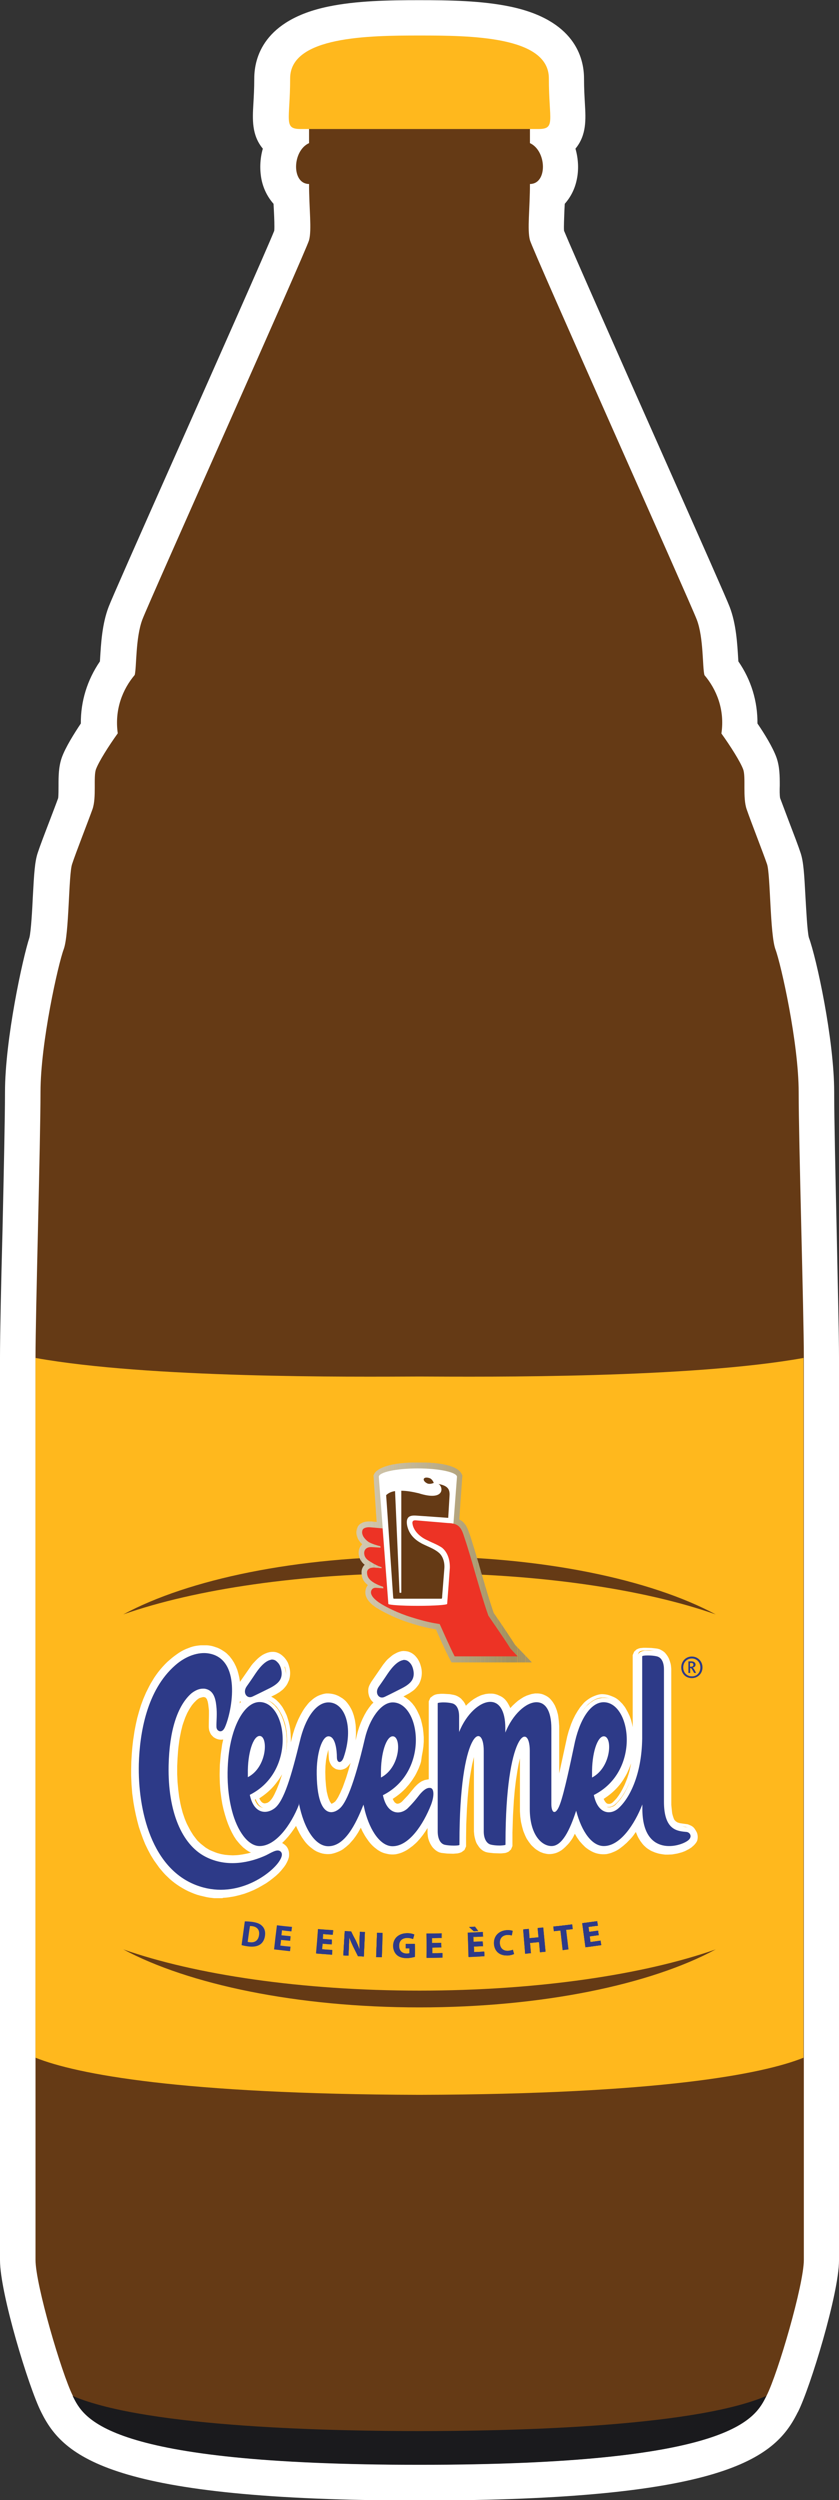 <svg version="1.1" id="Layer_1" xmlns="http://www.w3.org/2000/svg" xmlns:xlink="http://www.w3.org/1999/xlink" x="0" y="0" viewBox="0 0 470.2 1400.9" xml:space="preserve"><rect x="0" y="0" width="470.2" height="1400.9" fill="#333333" stroke="none"/><style>.st0{fill:#fff}.st1{fill:#653a15}.st4{clip-path:url(#SVGID_2_)}.st6{fill:#2d3a88}.st76{clip-path:url(#SVGID_6_);fill:#a79669}.st78{fill:#a69567}.st78,.st79,.st80,.st83{clip-path:url(#SVGID_6_)}.st79{fill:#a59466}.st80{fill:#a59365}.st83{fill:#a39161}.st93{fill:none}.st99{fill:#917ec6}</style><path class="st0" d="M468.9 689.8c-.7-31.4-1.4-63.8-1.4-77.8 0-29.4-9.9-75.1-14.2-86.7-.9-3.6-1.5-16.1-1.9-22.8-.7-13.1-1.1-19.6-2.7-24.5-1.2-3.7-3.8-10.5-6.6-17.8-1.9-5-3.8-10.1-4.9-13-.3-1.4-.3-4.9-.2-7 0-5.2 0-10.6-1.9-15.9-2.1-5.7-6.7-13.2-10.6-18.9.1-12.4-3.5-24.4-10.7-34.8 0-.6-.1-1.1-.1-1.6-.5-8.2-1.1-19.4-4.8-29-1.8-4.7-15.2-34.9-38.8-88.1-21.1-47.5-49.6-111.9-54-122.6-.2-2.3.1-7.4.2-11.2.1-1.2.1-2.5.2-3.9 3.2-3.6 5.6-8.1 6.7-13.4 1.2-5.4 1-11.6-.7-17.5 6.3-7.6 5.8-16.5 5.3-25.1-.2-3.7-.5-8.4-.5-14.2 0-11.8-5.4-32.8-41.4-40.3C270.1.4 252.1.1 234.9.1c-17.1 0-35.2.3-51 3.6-36 7.5-41.4 28.5-41.4 40.3 0 5.8-.3 10.5-.5 14.2-.5 8.6-1 17.5 5.3 25.1-1.7 5.9-1.8 12.1-.7 17.5 1.1 5.2 3.5 9.8 6.7 13.4.1 1.3.1 2.6.2 3.9.2 3.8.4 9 .2 11.2-4.3 10.7-32.9 75.1-54 122.6-23.6 53.1-37 83.4-38.8 88.1-3.7 9.6-4.3 20.8-4.8 29 0 .5-.1 1.1-.1 1.6-7.1 10.4-10.8 22.3-10.7 34.8-3.8 5.7-8.5 13.2-10.6 18.9-1.9 5.3-1.9 10.7-1.9 15.9 0 2.1 0 5.6-.2 7-1 2.8-3 8-4.9 13-2.8 7.3-5.4 14.1-6.6 17.8-1.6 4.9-2 11.4-2.7 24.5-.3 6.7-1 19.2-1.9 22.8-3.8 11.6-13.7 57.2-13.7 86.7 0 14-.7 46.4-1.4 77.8C.6 720 0 748.5 0 760.6v505.8c0 18.6 16.1 71.3 23 85l.1.2.1.2c12.4 24.9 39 49.3 211.9 49.3 170.2 0 198.6-23.6 211.3-48.1l.6-1.2.2-.3c6.9-13.7 23-66.4 23-85V760.6c0-12.1-.7-40.6-1.3-70.8z"/><path class="st1" d="M447.6 612c0-27.6-9.9-71.7-13-80s-2.8-41.8-4.7-47.7c-2-5.9-9.1-24-11.4-30.7-2.4-6.7-.4-18.1-2-22.5-1.6-4.3-7.1-13-12.2-20.1 2-13.4-2.8-24.8-9.5-32.7-1.2-4.3-.4-20.9-4.3-31.1S298.6 140.5 297 134.6c-1.6-5.9 0-17.7 0-31.5 9.9 0 9.5-18.5 0-22.9V63.6H173.2v16.6c-9.5 4.3-9.9 22.9 0 22.9 0 13.8 1.6 25.6 0 31.5-1.6 5.9-89.5 202.2-93.4 212.5s-3.2 26.8-4.3 31.1c-6.7 7.9-11.4 19.3-9.5 32.7-5.1 7.1-10.6 15.8-12.2 20.1-1.6 4.3.4 15.8-2 22.5s-9.5 24.8-11.4 30.7c-2 5.9-1.6 39.4-4.7 47.7s-13 52.4-13 80-2.8 124.2-2.8 148.6v505.8c0 13.8 14.6 63.5 20.9 76.1s17.7 38.6 194.4 38.6c176.6 0 188-26 194.4-38.6s20.9-62.3 20.9-76.1V760.5c0-24.5-2.9-120.9-2.9-148.5z"/><path d="M307.6 43.9c0-23.7-44.2-24-72.5-24-28.3 0-72.5.4-72.5 24s-3.9 28.4 5.9 28.4h133.2c9.9 0 5.9-4.8 5.9-28.4zm-72.5 727.4c-38.6.2-151.8 1-215.2-10.4V1153c23 9.2 81.1 20.4 215.2 20.8 134.1-.4 192.3-11.6 215.2-20.8V760.9c-63.4 11.4-176.6 10.6-215.2 10.4z" fill="#ffb81d"/><path d="M235.1 1362.2c-44.4 0-152.2-1.6-194.4-19.7 6.3 12.6 17.7 38.6 194.4 38.6s188-26 194.4-38.6c-42.2 18.1-150 19.7-194.4 19.7z" fill="#1a1a1d"/><path class="st1" d="M235.1 881.5c66.4 0 125.9 9 166 23.1-36.5-19.6-97.2-32.5-166-32.5s-129.5 12.8-166 32.5c40.1-14.1 99.6-23.1 166-23.1zm0 233.9c-66.4 0-125.9-9-166-23.1 36.5 19.6 97.2 32.5 166 32.5s129.5-12.8 166-32.5c-40.1 14.1-99.6 23.1-166 23.1z"/><path class="st0" d="M217.2 987.3l.1-1 .1-1 .2-1 .2-.9.2-.9.2-.8.2-.8.2-.8.2-.7.2-.6.2-.6.2-.5.1-.2.1.4v2.2l-.1.6-.1.7-.1.6-.2.7-.2.7-.2.7-.2.7-.3.7-.3.7-.3.7-.3.6-.4.6v.1l.3-.9zm118.3 0l.1-1 .1-1 .2-1 .2-.9.2-.9.2-.8.2-.8.2-.8.2-.7.2-.6.2-.6.2-.5.1-.2v2.6l-.1.6-.1.7-.1.7-.1.7-.2.7-.2.7-.2.7-.3.7-.3.7-.3.7-.3.6-.4.6v.1l.3-1zm-193-.1l.1-1 .1-1 .2-1 .2-.9.2-.9.2-.9.2-.8.2-.8.2-.7.2-.6.2-.6.2-.5.1-.2.1.5v2.3l-.1.6-.1.6-.1.6-.1.7-.2.7-.2.7-.2.7-.3.7-.3.7-.3.7-.3.6-.4.6v.1l.2-.9zm-13.2 53.6l-1.1-.1-1.2-.1-1.1-.1-1.2-.2-1.2-.2-1.2-.3-1.2-.3-1.2-.4-1.2-.5-1.2-.5-1.2-.6-1.1-.6-1-.6-1-.7-1-.8-1-.8-.9-.9-.9-.9-.9-1-.9-1.1-.8-1.1-.8-1.2-.8-1.3-.7-1.3-.7-1.4-.7-1.4-.6-1.5-.6-1.5-.6-1.6-.5-1.7-.5-1.7-.5-1.8-.4-1.8-.4-1.9v-1.9l-.3-2-.3-2-.2-2.1-.2-2.2-.1-2.2-.1-2.2v-4.6l.1-2.2.1-2.2.1-2.1.2-2.1.2-2 .2-2 .3-1.9.3-1.8.4-1.8.4-1.7.4-1.7.4-1.6.5-1.5.5-1.5.5-1.4.6-1.3.6-1.3.6-1.2.7-1.1.7-1.1.7-1 .7-.9.7-.9.8-.8.8-.7.5-.5.5-.4.5-.3.5-.3.5-.2.5-.2.4-.1.4-.1h.8l.4.1.4.1.3.1.2.1.2.1.2.2.2.2.2.2.2.2.2.3.2.3.2.4.2.4.2.5.1.5.1.5.1.6.1.6.1.6.1.6.1 1.2.1 1.2v9.5l.1.8.2.9.3.8.5.8.5.7.7.6.8.5.8.4.9.2.9.1 1-.1.9-.3.8-.4.5-.3-.2.7-.4 1.5-.3 1.5-.3 1.5v.4l-.1.3-.1.4-.1.4-.1.5-.1.6-.2.2-.1.7-.1.8-.1.8-.1.9-.1.9-.1.9-.1 1-.1 1.1-.1 1.1-.1 1.1v7.5l.1 1.4.1 1.4.1 1.4.1 1.4.2 1.5.2 1.5.2 1.5.3 1.5.3 1.5.3 1.5.4 1.5.4 1.5.4 1.3.4 1.3.4 1.3.4 1.2.5 1.2.5 1.2.5 1.1.5 1.1.6 1.1.6 1 .6 1 .6 1 .6.9.7.9.7.9.7.8.8.8.8.7.8.6.9.6.9.5.9.5 1 .4 1 .3 1 .2 1 .2h1.2l-.7.3-.9.3-.9.3-1 .3-1 .3-1 .3-1 .3-1 .2-1.1.2-1.1.2-1.1.1-1.1.1-1.1.1-1.1.1h-1.1l-1.2.2zm-15.7-117.7l-1.2.1-1.2.1-1.3.2-1.2.3-1.3.4-1.3.4-1.3.5-1.3.6-1.3.7-1.3.7-1.3.8-1.2.9-1.2 1-1.2 1-1.4 1.3-1.4 1.4-1.3 1.4-1.2 1.5-1.2 1.5-1.1 1.5-1.1 1.5-1 1.6-1 1.6-.9 1.6-.9 1.7-.8 1.7-.8 1.7-.7 1.7-.7 1.7-.6 1.7-.6 1.8-.5 1.8-.5 1.8-.5 1.8-.4 1.8-.4 1.8-.4 1.8-.3 1.8-.3 1.8-.3 1.7-.2 1.7-.2 1.7-.2 1.7-.2 1.7-.1 1.7-.1 1.6-.1 1.6-.1 1.6v8l.1 1.6.1 1.6.1 1.6.1 1.7.2 1.7.2 1.7.2 1.7.2 1.7.2 1.7.3 1.7.3 1.7.3 1.7.4 1.7.4 1.7.4 1.7.5 1.7.5 1.6.5 1.6.5 1.6.6 1.6.6 1.6.6 1.6.7 1.6.7 1.5.7 1.5.8 1.5.8 1.5.9 1.4.9 1.4.9 1.4 1 1.4 1 1.3 1.1 1.3 1.1 1.2 1.2 1.2 1.2 1.2 1.2 1.1 1.3 1.1 1.3 1 1.4 1 1.4.9 1.5.9 1.5.8 1.6.8 1.6.7 1.7.7 1.7.6h.1l1.6.5 1.7.4 1.7.4 1.6.3 1.6.2 1.6.1 1.6.1h3.2l1.5-.1 1.5-.1 1.5-.2 1.5-.2 1.5-.3 1.4-.3 1.4-.4 1.4-.4 1.3-.5 1.3-.5 1.3-.5 1.2-.5 1.2-.6 1.2-.6 1.1-.6 1.1-.6 1.1-.6 1-.7 1-.7.9-.7.9-.7.9-.7.8-.7.8-.7.8-.7.7-.7.7-.7.6-.7.6-.7.5-.6.5-.6.5-.7.4-.6.4-.6.3-.6.3-.6.3-.7.2-.7.2-.7.1-.8v-.9l-.1-.9-.3-.9-.5-.9-.6-.8-.7-.7-.8-.5-.8-.3-.9-.2-.8-.1.1-.1.9-.7.9-.8.9-.8.8-.8.8-.9.8-.9.8-1 .8-1 .7-1 .7-1.1.7-1 .7-1.1.7-1.1.6-1 .2.5.5 1.3.5 1.3.5 1.2.6 1.2.6 1.1.6 1.1.6 1 .7 1 .7.9.7.9.7.9.8.8.8.7.8.7.9.6.9.6.9.5 1 .4 1 .3 1 .2 1.1.1h2.1l1.1-.1 1.1-.2 1-.3 1-.4 1-.5.9-.5.9-.6.9-.6.8-.7.8-.7.8-.8.8-.8.7-.8.7-.8.7-.9.7-.9.6-.9.6-1 .6-1 .6-1 .6-1 .5-1 .5-1 .4 1.1.5 1.2.5 1.2.5 1.2.6 1.1.6 1.1.7 1 .7 1 .7.9.7.9.7.9.8.8.8.8.8.7.9.6.9.6.9.5 1 .4 1 .3 1 .2 1 .2h2.2l1.1-.1 1.1-.2 1.1-.3 1-.4 1-.4 1-.5 1-.5.9-.6.9-.7.9-.7.9-.7.8-.8.8-.8.8-.8.8-.9.7-.9.7-1 .7-1 .7-1 .7-1 .7-1 .6-1.1.6-1.1.6-1.1.5-.9v7.7l.1 1 .1.9.2.9.2.9.3.8.4.8.4.8.5.7.6.7.7.7.7.6.8.5.9.4.8.2.6.1.5.1.5.1.5.1h.5l.5.1h5.3l.5-.1.5-.1.6-.2.8-.4 1-.8.6-1.5v-9.8l.1-2.4.1-2.4.1-2.3.1-2.2.1-2.1.1-2.1.1-2 .1-2 .2-1.9.2-1.8.2-1.8.2-1.7.2-1.6.2-1.6.2-1.5.2-1.5.2-1.4.2-1.3.2-1.3.3-1.2.2-1.2.3-1.1.3-1 .3-1 .3-.9.3-.9.3-.8.3-.7.3-.7.3-.7.2-.6.2-.5.2-.5.1.4.1.5.1.5v47l.1 1 .1 1 .1 1 .2.9.3.9.3.9.4.8.5.8.6.8.6.7.8.6.8.5.9.4.9.3.6.1.5.1.5.1.5.1h.5l.5.1h5.1l.5-.1.5-.1.6-.2.9-.4 1.1-.9.6-1.4v-7.3l.1-2.5.1-2.5.1-2.4.1-2.3.1-2.2.1-2.2.1-2.1.1-2 .2-2 .2-1.9.2-1.8.2-1.8.2-1.7.2-1.6.2-1.6.2-1.5.2-1.5.2-1.4.2-1.3.3-1.3.3-1.2.3-1.1.3-1.1.3-1 .3-1 .3-.9.3-.9.3-.8.3-.7.3-.7.3-.6.3-.6.2-.4.1.4.1.5v35.8l.1 1.5.1 1.5.2 1.4.2 1.4.3 1.3.3 1.2.3 1.2.4 1.1.4 1.1.4 1 .5 1 .5.9.5.9.6.9.6.8.6.8.7.7.6.6.7.6.7.5.7.5.8.4.8.4.8.3.8.3.8.2.8.1.8.1h.8l1-.1 1-.2.9-.3.9-.3.9-.5.8-.5.8-.6.7-.6.7-.7.7-.7.7-.8.6-.8.6-.8.6-.9.5-.9.5-1 .5-1 .5-1 .5-1 .3-.6.1.3.6 1.2.6 1.1.6 1.1.6 1 .7 1 .7.9.7.9.7.8.8.8.8.7.9.7.9.6.9.5.9.5 1 .4 1 .3 1 .2 1.1.1h2.1l1.1-.1 1.1-.2 1-.3 1-.4 1-.4 1-.5.9-.5 1-.6.9-.7.9-.7.9-.7.8-.8.8-.8.8-.8.8-.9.7-.9.7-1 .7-1 .7-1 .7-1 .6-1 .2.8.3 1.1.4 1.1.4 1 .4 1 .5.9.5.9.5.8.6.8.6.7.6.7.6.6.7.6.7.5.7.5.7.4.7.4.8.4.8.3.8.3.8.2.8.2.7.2.8.1.7.1.8.1h2.8l.7-.1.7-.1.7-.1.7-.1.7-.1.7-.2.6-.2.6-.2.6-.2.6-.2.6-.2.6-.2.5-.2.5-.2.5-.2.5-.3.4-.3.4-.3.4-.3.4-.3.6-.6.5-.6.5-.7.4-.8.2-.8.1-.9v-.8l-.1-.8-.2-.8-.3-.7-.4-.6-.4-.5-.5-.5-.6-.4-.6-.3-.6-.2-.7-.2-.7-.1h-1.7l-.4-.1-.4-.1-.4-.1-.3-.1-.4-.1-.3-.1-.3-.1-.3-.1-.3-.1-.3-.1-.3-.1-.3-.2-.3-.2-.2-.2-.3-.2-.3-.2-.2-.2-.2-.3-.2-.3-.2-.3-.2-.4-.2-.4-.2-.5-.2-.5-.2-.6-.2-.6-.2-.7-.2-.8-.1-.8-.1-.9-.1-1-.1-1-.1-1.1V935l-.1-1-.1-.9-.2-1-.3-.9-.3-.9-.4-.9-.5-.8-.6-.7-.6-.7-.8-.6-.8-.5-.9-.4-.9-.3-.6-.1-.5-.1-.5-.1-.5-.1h-.5l-.5-.1h-5.2l-.5.1-.5.1-.6.2-.9.4-1.1.9-.6 1.4v46.8l-.1 2.1-.1 2-.2 2-.2 1.9-.2 1.9-.3 1.8-.3 1.7-.4 1.7-.4 1.6-.4 1.6-.4 1.5-.5 1.5-.5 1.4-.5 1.4-.5 1.3-.5 1.2-.6 1.2-.6 1.1-.6 1.1-.6 1-.6.9-.6.9-.6.8-.6.7-.6.7-.6.6-.5.6-.5.5-.3.2-.3.2-.3.2-.3.1-.3.1-.3.1-.3.1-.3.1-.3.1h-1.2l-.2-.1-.3-.1-.3-.1-.2-.1-.2-.2-.3-.2-.3-.3-.3-.3-.3-.3-.3-.4-.3-.5-.3-.5-.3-.6-.3-.7v-.1l.5-.3 1.3-.9 1.3-.9 1.2-1 1.2-1 1.1-1 1.1-1.1 1-1.1 1-1.1.9-1.2.8-1.2.8-1.2.7-1.2.7-1.2.6-1.3.6-1.3.5-1.3.5-1.3.4-1.3.4-1.3.3-1.3.3-1.3.2-1.3.2-1.3.1-1.3.1-1.3.1-1.3v-2.6l-.1-1.3-.1-1.3-.1-1.2-.2-1.2-.2-1.2-.3-1.2-.3-1.1-.3-1.1-.4-1.1-.4-1-.4-1-.5-1-.5-1-.5-.9-.6-.9-.6-.8-.7-.8-.7-.8-.8-.7-.8-.6-.8-.6-.9-.6-.9-.5-1-.4-1-.3-1-.2-1-.1h-2.2l-1.1.2-1 .2-1 .3-1 .4-.9.5-.9.6-.9.6-.8.7-.8.7-.8.8-.7.9-.7.9-.7 1-.7 1-.6 1.1-.6 1.1-.6 1.1-.6 1.2-.5 1.2-.5 1.3-.5 1.3-.5 1.3-.5 1.4-.4 1.4-.4 1.4-.4 1.5-.3 1.5-.3 1.5-.2.8-.2.9-.2.9-.2 1-.2 1-.2 1.1-.2 1.1-.2 1.1-.3 1.2-.2 1.2-.3 1.2-.3 1.2-.3 1.2-.3 1.2-.5.4-.3 1.2-.3 1.2-.3 1.2-.3 1.2-.3 1.2-.3 1.1-.3 1.1-.3 1-.3 1v.2-37.3l-.1-1.3-.1-1.3-.1-1.2-.2-1.2-.2-1.1-.3-1-.3-1-.3-1-.4-.9-.4-.9-.5-.8-.5-.8-.6-.7-.6-.7-.7-.6-.7-.5-.7-.5-.8-.4-.8-.3-.8-.2-.8-.2-.8-.1H300l-.8.1-.8.1-.8.2-.8.3-.8.3-.8.3-.8.4-.7.4-.8.5-.8.5-.7.5-.7.6-.7.6-.7.7-.7.7-.7.7-.7.7-.7.8-.7.8-.1.1-.3-1-.3-1-.4-.9-.4-.9-.5-.8-.5-.8-.6-.7-.6-.7-.7-.6-.7-.6-.7-.5-.8-.4-.8-.3-.8-.3-.8-.2-.8-.1h-1.8l-.8.1-.8.1-.8.2-.8.2-.8.3-.8.3-.8.4-.8.4-.8.5-.8.5-.7.5-.7.6-.7.6-.7.6-.7.7-.7.7-1 1.4-.6.7-.2-1-.3-.9-.3-.9-.4-.9-.5-.8-.6-.7-.6-.7-.8-.6-.8-.5-.9-.4-.8-.2-.6-.1-.5-.1-.5-.1-.5-.1h-.5l-.5-.1h-5.3l-.5.1-.5.1-.6.2-.8.4-1 .8-.7 1.5v45l-.5-.1h-1l-.9.1-.9.2-.8.3-.8.4-.7.5-.7.5-.7.6-.7.6-.7.7-.6.7-.7.8-.6.8-.5.6-.5.6-.5.6-.4.5-.4.5-.4.5-.4.4-.4.4-.4.4-.3.4-.3.3-.3.3-.2.2-.2.2-.1.1-.1.1-.2.2-.3.2-.3.2-.3.2-.3.1-.3.1-.3.1-.3.1-.2.1h-1.2l-.2-.1-.3-.1-.3-.1-.2-.1-.2-.2-.3-.2-.3-.3-.3-.3-.3-.3-.3-.4-.3-.5-.3-.5-.3-.6-.2-.7v-.1l.5-.3 1.3-.9 1.3-.9 1.2-1 1.2-1 1.1-1 1.1-1.1 1-1.1 1-1.1.9-1.2.8-1.2.8-1.2.7-1.2.7-1.2.6-1.3.6-1.3.5-1.3.5-1.3.4-1.3.4-1.3.3-1.3.3-1.3.2-1.3.2-1.3.1-1.3.1-1.3.1-1.3v-2.6l-.1-1.3-.1-1.3-.1-1.2-.2-1.2-.2-1.2-.3-1.2-.3-1.1-.3-1.1-.4-1.1-.4-1-.4-1-.5-1-.5-1-.6-.9-.6-.9-.6-.8-.7-.8-.7-.8-.8-.7-.8-.6-.8-.6-.9-.6-.9-.5-1-.4-1-.3-.3-.1.4-.2.5-.3.5-.2.4-.2.4-.2.4-.2.4-.2.3-.1.2-.1.2-.1.2-.1.3-.1h.1l.8-.4 1-.6.9-.6.9-.6.8-.7.7-.7.7-.7.6-.8.5-.8.4-.9.3-1 .2-1 .2-1 .1-1v-1l-.1-1-.2-1.1v-.1l-.2-.8-.3-.9-.4-.9-.4-.9-.5-.8-.6-.8-.7-.7-.7-.6-.8-.6-.9-.4-1-.3-1-.2h-1l-1 .1-1 .2-.9.3-.9.4-.9.5-.9.6-.8.7-.8.7-.8.8-.8.9-.8.9-.8 1-.8 1-.8 1.1v.1l-.1.1-.1.1-.1.2-.2.2-.2.3-.2.3-.3.4-.3.4-.3.4-.3.5-.3.5-.4.5-.4.5-.4.5-.4.6-.4.6-.4.6-.5.7-.4.7-.4.8-.3.8-.2.8-.1.8v.8l.1.9.2.8.3.8.3.7.5.7.6.6.6.6.7.5.6.3-.7.7-.8.8-.7.8-.7.8-.7.9-.7.9-.6.9-.6 1-.6 1-.6 1.1-.5 1.1-.5 1.1-.5 1.1-.4 1.1-.4 1.2-.4 1.2-.4 1.2-.3 1.2-.3 1.2-.5 2.1-.5 2-.5 2-.5 1.9-.5 1.8-.5 1.8-.4 1.7-.5 1.6-.4 1.6-.4 1.5-.4 1.4-.4 1.4-.4 1.3-.4 1.2-.4 1.2-.4 1.1-.4 1.1-.4 1-.4 1-.4.9-.4.9-.3.8-.3.7-.3.7-.3.7-.3.6-.3.5-.3.5-.3.5-.3.4-.2.4-.2.3-.2.3-.2.2-.2.2-.2.2-.1.1-.3.2-.3.2-.2.2-.3.1-.3.1-.2.1-.2.1-.2.1-.2.1h-.8l-.1-.1-.1-.1-.2-.1-.2-.1-.2-.2-.2-.2-.2-.3-.2-.3-.2-.4-.2-.4-.2-.5-.2-.6-.2-.6-.2-.7-.2-.7-.2-.8-.2-.9-.2-.9-.2-1-.2-1.1-.1-1.1-.1-1.2-.1-1.3-.1-1.3-.1-1.4v-5l.1-1.1.1-1.1.1-1.1.1-1 .1-1 .2-1 .2-.9.2-.9.2-.8.2-.8.2-.8.2-.7.2-.6.2-.6.2-.5.2-.4.2-.4.1-.2.1.3.2.4.1.4.1.4.1.5.1.5.1.5.1.5.1.5.1.5.1.5v3.6l.1.7.2.7.2.7.3.7.4.6.6.6.6.5.9.4 1 .2h.9l.9-.2.8-.3.7-.4.6-.5.5-.6.5-.6.4-.7.3-.7.3-.7.5-1.6.5-1.6.4-1.5.3-1.5.3-1.5.2-1.5.2-1.5.1-1.4.1-1.4v-2.8l-.1-1.3-.1-1.3-.2-1.3-.2-1.2-.3-1.2-.3-1.2-.4-1.1-.4-1.1-.5-1-.5-1-.6-.9-.6-.9-.7-.8-.7-.8-.8-.7-.8-.6-.9-.6-.9-.5-1-.4-1-.3-1.1-.2-1.1-.1h-2.2l-1.1.2-1 .2-1.1.3-1 .4-.9.5-.9.6-.9.6-.9.7-.8.8-.8.8-.7.9-.7.9-.7 1-.7 1-.6 1.1-.6 1.1-.6 1.2-.6 1.2-.5 1.2-.5 1.3-.5 1.3-.5 1.4-.4 1.4-.4 1.4-.4 1.5-.3 1.5-.5 1.9-.5 1.9-.5 1.9-.5 1.8-.5 1.8-.5 1.8-.5 1.7-.5 1.7-.5 1.6-.5 1.6-.5 1.5-.5 1.5-.4 1.4-.5 1.4-.5 1.3-.5 1.2-.5 1.2-.5 1.1-.5 1-.5 1-.4.9-.4.8-.4.7-.4.7-.4.6-.4.5-.4.4-.4.3-.4.3-.3.2-.3.2-.3.2-.3.2-.3.1-.3.1-.3.1-.3.1-.3.1H147l-.3-.1-.3-.1-.2-.1-.2-.1-.3-.1-.2-.2-.3-.2-.3-.2-.3-.3-.3-.3-.3-.4-.3-.5-.3-.5-.3-.6-.3-.7v-.1l.5-.3 1.3-.9 1.3-.9 1.2-1 1.2-1 1.1-1 1.1-1.1 1-1.1 1-1.1.9-1.2.8-1.2.8-1.2.7-1.2.7-1.3.6-1.3.6-1.3.5-1.3.5-1.3.4-1.3.4-1.3.3-1.3.3-1.3.2-1.3.2-1.3.1-1.3.1-1.3.1-1.3v-2.6l-.1-1.3-.1-1.2-.1-1.2-.2-1.2-.2-1.2-.3-1.2-.3-1.1-.3-1.1-.4-1.1-.4-1.1-.4-1-.5-1-.5-1-.5-.9-.6-.9-.6-.8-.7-.8-.7-.8-.8-.7-.8-.7-.8-.6-.9-.5-.9-.5-.9-.4-.9-.3h.1l.5-.3.5-.2.4-.2.4-.2.4-.2.4-.2.3-.2.3-.1.2-.1.2-.1.1-.1.3-.1h.1l.8-.4 1-.6.9-.6.9-.6.8-.7.7-.7.7-.7.6-.8.5-.8.4-.9.4-.9.3-1 .2-1 .1-1v-1l-.1-1-.2-1v-.1l-.2-.8-.3-1 .5-2.2-.4-.9-.5-.8-.6-.8-.7-.7-.7-.6-.8-.6-.9-.4-.9-.3-1-.2h-1l-.9.1-1 .2-1 .4-.9.4-.9.5-.9.6-.8.7-.8.7-.8.8-.8.8-.8.9-.8 1-.8 1-.8 1.1v.1l-.1.1-.1.1-.1.2-.2.2-.2.3-.2.3-.2.4-.3.4-.3.4-.3.4-.3.5-.3.5-.4.5-.4.6-.4.5-.4.6-.4.6-.5.7-.4.7-.4.8-.3.8-.2.8-.1.8v.9l.1.8.2.8.3.8.3.7.5.7.6.6.6.6.7.5h.1l-.5.4-.8.8-.8.8-.8.9-.7.9-.7 1-.7 1-.1.1.1-.3.2-.9.2-.9.1-1 .1-1 .1-1 .1-1 .1-1 .1-1 .1-1 .1-1v-4.1l-.1-1-.1-1.1-.1-1-.1-1-.2-1-.2-1-.2-1-.3-1-.3-1-.3-1-.4-.9-.4-.9-.5-.9-.5-.9-.6-.9-.6-.8-.7-.8-.7-.8-.8-.7-.8-.7-.9-.6-1-.6-1-.5-1-.5-1.1-.4-1.1-.3-1.2-.3-1.2-.2-1.1-.1-1.2-.1-1.3-.2z"/><defs><path id="SVGID_1_" d="M73.4 921.9h320.3v141.7H73.4z"/></defs><clipPath id="SVGID_2_"><use xlink:href="#SVGID_1_" overflow="visible"/></clipPath><g class="st4"><path class="st0" d="M124.1 1063.8h-1.6l-1.7-.1-1.7-.2-1.7-.2-1.7-.3-1.7-.4-1.7-.4-1.8-.5-1.7-.6-1.7-.7-1.6-.7-1.6-.8-1.6-.9-1.5-.9-1.5-1-1.4-1-1.4-1.1-1.3-1.1-2.5-2.4-1.2-1.3-1.1-1.3-1.1-1.3-2-2.8-1-1.4-1.8-2.9-1.6-3-1.5-3.1-1.3-3.2-1.2-3.3-1.1-3.3-.9-3.4-.8-3.4-.7-3.4-.6-3.4-.7-5.1-.4-5.1-.2-4.9v-3.2l.1-4.7.3-4.9.3-3.4.4-3.5.8-5.3.7-3.6.8-3.6 1-3.6 1.1-3.6 1.3-3.5 1.5-3.5 1.7-3.4.9-1.7 2-3.3 1.1-1.6 1.1-1.5 1.2-1.5 1.3-1.5 1.3-1.4 1.4-1.4 1.5-1.3 1.3-1.1 1.3-1 1.1-.8 1.3-.9 1.3-.8 1.3-.7 1.3-.6 1.3-.5 1.3-.5 1.3-.4 1.3-.3 1.3-.2 2.7-.3h1.2l1.3.1 1.1.1 1.3.2 1.2.3 1.2.4 1.2.4 1.1.5 1.1.6 1.1.7.9.6.9.7.8.8.8.8.7.9.7.9 1.2 1.9 1 2 .8 2 .6 2.1.5 2.1.4 2.5 6.4-9.2.8-1 1.7-1.8.8-.8.9-.8.9-.7 1-.7.9-.5 1.1-.5 1.1-.4 1.2-.3 1-.1h1.3l1.2.2 1.1.4 1 .5 1 .7.8.7.8.8.7.9.6.9.5.9.4 1 .3 1 .3 1.1.2 1.1.1 1.2v1l-.1 1.2-.2 1.1-.3 1.1-.4.9-.5 1.1-.6 1-.7.9-.7.8-.7.7-.9.7-.9.7-2 1.2-2.6 1.3.2.1.9.5.9.6.9.7.8.8.8.8.7.9.7.9.6.9 1.1 2 1 2.1.4 1.1.7 2.3.6 2.4.4 2.5.2 2.6.1 2.6v1.8l1.2-4.7.9-2.9 1-2.7 1.1-2.6 1.2-2.4 1.3-2.3.7-1.1.7-1 1.5-1.9.8-.9.9-.8.9-.8.9-.7 1.1-.7.9-.5 1.2-.5 1.2-.4 1.1-.3 1.2-.2h1.2l1.3.1 1.2.2 1.2.3 1.1.4 1.1.5 1 .6 1 .6.9.7.9.8.7.8.7.9.7 1 .6 1 .6 1.1.5 1.1.4 1.1.4 1.2.3 1.2.3 1.2.4 2.6.1 1.4.1 2.8v1.4l-.2 3.3 1.2-4.9.8-2.5.9-2.4 1-2.3 1.1-2.2 1.2-2.1 1.3-1.9 1.4-1.8 1.1-1.1-.7-.7-.7-.8-.5-.9-.4-.8-.3-1-.2-.9-.1-.9v-1.1l.1-1 .3-1 .4-.9.5-.9.4-.7 6.6-9.6 1.6-2 .8-.9.9-.8 1.8-1.5.9-.6 1.1-.6 1-.5 1.1-.4 1.2-.3 1.1-.1 1.3.1 1.2.2 1.1.4 1 .5 1 .7.8.7.7.8.7.9.6 1 .5 1 .4 1 .3 1 .3 1.1.2 1.1.1 1.3v1l-.1 1.2-.2 1.1-.3 1.1-.4 1.1-.5 1.1-.6.9-.7.9-.7.8-.7.7-.9.7-1.9 1.3-3.3 1.8.6.3 1 .6 1.7 1.3.8.8.8.8.7.9.7.9.6 1 .6 1 .5 1 1 2.1.8 2.2.6 2.4.5 2.4.3 2.5.2 2.6v2.6l-.2 2.7-.4 2.7-.5 2.7-.4 2.9-.4 1.4-1 2.6-1.3 2.7-.7 1.3-1.6 2.5-.9 1.2-.9 1.2-2 2.3-1.1 1.1-1.2 1.1-1.2 1-1.3 1-2.3 1.6.6 1.2.6.8.9.6.6.1.6-.1.8-.3 1-.7 3.4-3.6 3.8-4.6 1.4-1.4.7-.6.8-.6.9-.6.9-.4 1-.4 1-.2 1-.2h.2v-43.7l.9-2 1.6-1.2 1-.5 1.2-.3 2-.2h1.6l3.5.2 2.2.4 1.1.3 1.1.5 1 .6.9.7.7.8.7.8.6.9.5 1 .2.5 1.1-1.1 1.5-1.3 1.6-1.2.8-.5 1.6-.9 1.7-.8.9-.3 1.9-.5 1.7-.2h2l.9.1.9.2 1 .3.9.4.9.4.9.5.7.5.8.7.7.8.6.8.5.8.5.9.5 1 .3.7 1.3-1.4 1.5-1.4 1.5-1.3 1.6-1.1 1.6-1 1.7-.8 1.8-.6 1-.3 1.8-.3h1.8l1 .1 1 .2.9.3.9.4.8.4.8.5.8.6.7.7.6.7.7.9.5.8.6 1 .4.9.4 1 .4 1.1.6 2.2.2 1.2.3 2.5.2 2.7v26.6l4.5-20.7.8-2.9 1.4-4.1 1.1-2.6 1.2-2.4 1.3-2.2 1.4-2.1 1.5-1.8.8-.9.9-.8.9-.7 1-.7 1-.6 1-.5 1.2-.5 1.1-.4 1.1-.3 1.2-.2h1.1l1.2.1 1.2.2 1.1.3 1.1.4 1 .4 1.1.5 1 .6.8.6.8.7.8.8.8.8.7.9.7.9.6 1 1.1 2 1 2.1.8 2.2.6 2.4.3 1.6v-40.4l.8-1.9 1.4-1.3 1.2-.5.7-.2 2-.2h1.1l3.3.1 2.7.3.7.1 1.1.3 1 .5 1 .6.9.7.7.8.6.8.6.9.5 1 .3.9.3 1 .2 1 .2 1 .1 1.1v75.2l.1 3.2.3 2.6.3 1.4.7 2 .6 1 .8.8 1 .6 1.3.4 4.3.6.8.3.7.3.8.4.7.5.6.6.5.7.5.8.4.8.3 1 .1 1v1l-.2 1.1-.3 1-.5.9-.6.9-.6.7-1.1 1-1.4.9-2.1 1.1-1.8.7-2.6.7-2.9.5-2.3.1h-1.6l-1.6-.2-1.7-.3-.8-.2-1.6-.5-1.7-.7-.8-.4-1.6-1-.8-.6-1.4-1.3-.7-.8-.6-.8-.6-.8-1.1-1.8-.5-1-1-2.4-1.2 1.7-1.5 1.9-.8.9-1.6 1.7-1.8 1.6-1.8 1.4-1 .7-1 .6-1 .5-1.2.5-1 .4-1.1.3-1.3.3-1.2.1h-1.2l-1.2-.1-1.2-.2-1.2-.3-1.1-.4-1.1-.5-.9-.5-1-.6-1-.7-.9-.7-.8-.8-.8-.8-.8-.9-.8-.9-1.4-2-1.4-2.4-1.2 2.3-1.2 1.9-1.2 1.7-1.4 1.6-.7.7-.9.8-.8.6-1 .6-1 .5-1 .4-1.1.3-1.1.2-1.1.1h-1l-.8-.1-1-.2-.9-.2-1.6-.6-.8-.4-.8-.5-.8-.5-.8-.6-1.4-1.3-.7-.7-1.3-1.7-1.2-1.8-.5-1-.5-1.1-.9-2.2-.7-2.5-.6-2.6-.4-2.9-.2-3v-29.8l-.7 3.1-.7 3.8-.9 5.9-.6 5.1-.5 5.7-.5 8.5-.3 9.6v7.5l-.8 1.9-1.4 1.3-1.2.5-.7.2-2 .2H280l-3.3-.1-2.7-.3-.7-.1-1.2-.3-1.1-.5-.9-.6-.9-.8-.7-.8-.6-.9-.6-.9-.4-.8-.4-1.1-.5-1.9-.2-1.1-.2-2.1v-41.7l-1 4.2-.7 3.8-.7 4.3-.6 4.9-.5 5.5-.4 6-.4 9-.1 7.5v4.9l-.9 2-1.6 1.2-1 .4-1.2.3-2.5.2-3.4-.1-2.7-.3-.7-.1-1.1-.3-1-.5-.9-.6-.8-.7-.8-.8-.6-.8-.5-.8-.5-.9-.4-.9-.3-.8-.3-1-.2-1-.1-1-.1-1v-2.8l-1.2 1.9-1.4 2-1.5 1.9-1.6 1.8-.8.8-1.8 1.6-1.9 1.4-1 .7-1 .6-1 .5-1.1.5-1.1.4-1.1.3-1.3.3-1.2.1h-1.2l-1.3-.1-1-.2-1.3-.3-1-.3-1.2-.5-.9-.5-1-.6-.9-.7-.9-.7-.9-.8-.8-.8-.8-.9-.8-1-1.4-2-.7-1.1-1.3-2.3-1-2.2-1.5 2.7-1.3 2-1.4 1.9-1.5 1.7-.8.9-1.7 1.5-.9.7-.9.7-1 .6-1 .5-1.2.5-1.1.4-1 .3-1.3.3-1.2.1h-1.2l-1.2-.1-1.2-.2-1.1-.3-1.1-.4-1-.4-1.1-.6-.9-.6-.9-.7-.9-.7-.9-.8-.8-.8-.8-.9-.7-.9-1.4-2-1.3-2.2-1.2-2.4-.8-1.8-1.3 1.9-1.5 2.1-1.6 2-1.7 1.9-1.7 1.7.4.2 1 .7.9.8.7 1 .5 1.1.3 1.1.1 1v1.1l-.1.9-.2.7-.3.9-.6 1.3-.7 1.3-.9 1.3-1.7 2.1-1.3 1.4-1.5 1.4-1.7 1.4-1.8 1.4-2 1.4-2.2 1.3-2.3 1.3-2.4 1.2-2.6 1.1-2.7 1-2.8.8-2.9.7-3 .5-1.6.2-1.6.1-1 .4zm-10.5-139.4l-2.3.2-1.2.2-1.2.3-1.2.4-1.2.4-1.2.5-1.2.6-1.2.6-1.2.7-1.2.8-1.2.8-1.2.9-1.2 1-1.4 1.3-1.3 1.3-1.3 1.4-1.2 1.4-1.1 1.4-2.2 3-1.9 3.1-.9 1.6-1.6 3.3-1.4 3.4-1.3 3.4-1.1 3.5-1 3.5-.8 3.5-.7 3.5-.8 5.1-.4 3.4-.4 4.9-.2 4.7v3.1l.1 4.8.3 4.9.5 4.9.7 5 .6 3.3.7 3.3.9 3.3 1 3.2 1.1 3.2 1.2 3.1.7 1.6 1.4 3 1.6 2.9 1.7 2.8.9 1.4 2 2.6 2.1 2.5 1.1 1.2 2.4 2.2 1.2 1.1 1.3 1 1.3 1 2.8 1.8 1.5.8 1.5.7 1.6.7 1.6.6 1.7.6 1.6.5 1.6.4 1.6.3 1.6.3 1.6.2 1.6.1 1.6.1h3l3-.2 2.9-.4 2.8-.6 2.7-.8 2.6-.9 2.4-1 2.3-1.1 2.2-1.2 2-1.3 2.8-2 1.6-1.3 2.2-2 1.2-1.3 1.5-1.9 1.1-1.7.6-1.1.2-.6.3-1.2.1-.7v-.7l-.1-.7-.2-.7-.3-.7-.4-.6-.6-.5-.6-.4-.6-.3-.7-.2-4.4-.3 3.1-2.2.9-.7 1.7-1.5 1.6-1.7 1.5-1.8 1.5-1.9 2-3.1 1.2-2.1 1.4-2.5 1.6 4.4 1 2.4 1.1 2.2 1.2 2 1.3 1.8 1.4 1.6 1.5 1.4.8.6.8.6.8.5.9.5.8.4.9.3.9.2.9.1h1.9l1-.1 1-.2.9-.3.9-.3.9-.4.9-.5.8-.5 1.6-1.2 1.5-1.4 1.4-1.5 1.3-1.7 1.2-1.8 1.2-1.9 1.7-3 1.8-3.6 2 5 1.1 2.3 1.2 2.1 1.3 1.9.7.9 1.4 1.7.7.7.8.7.8.6.8.6.8.5.8.4.9.4.9.3 1 .2.9.1h2l1-.1 1-.2 1-.3 1-.3.9-.4.9-.5.9-.5 1.7-1.2.8-.7 1.6-1.5 1.5-1.6 1.5-1.7 1.4-1.9 1.3-2 1.2-2 1.6-3 2.5-4.7v13l.2 1.7.2.8.5 1.5.3.7.4.7.4.6.5.6.6.6.6.5.7.4.7.3 1.2.3 3.5.4h1l3.2-.1.8-.2.6-.3.7-.5.4-.9.1-11.9.4-9.1.6-8 .7-7 .6-4.6 1-5.3 1-4.4.8-2.7 1.1-2.8.5-1.1 1.9-3.7.7 6.3v47.5l.1.9.1.9.4 1.6.3.8.3.7.4.7.5.7.5.6.6.5.7.4.8.3 1.3.3 3.5.4h1l2.8-.1.8-.1.4-.1.6-.2.7-.6.4-.9v-7l.3-9.7.5-8.6.9-9.3.9-6.3.7-4.1.8-3.5 1.1-3.9 1.1-3 .5-1.1 1.9-3.9.7 5.9v35.4l.2 2.9.4 2.7.5 2.4.7 2.2.8 2 .4 1 1 1.7.5.8 1.1 1.4 1.2 1.2.6.6 1.3.9.7.4 1.4.6.7.2.7.2 1.4.2h1.6l.8-.1.8-.2.8-.3.8-.4.8-.5.7-.5.7-.6.6-.6 1.2-1.4 1.1-1.6 1.1-1.8 1.5-2.9 2-4.3 1.3 3 1.1 2.2 1.2 2 1.3 1.8 1.4 1.6.7.7.7.7.8.6.8.6.8.5.8.4.9.4.9.3.9.2.9.1h1.9l1-.1 1-.2 1-.3.9-.3 1-.4.9-.5.9-.5.9-.6 1.7-1.3 1.6-1.5 1.5-1.6 1.5-1.7 1.4-1.9 1.3-1.9 2.2-3.6 1.3 4.7.3 1 .8 1.8.9 1.6.5.8 1.1 1.4.6.6 1.2 1.1 1.3.9.7.4 1.4.7 1.4.5.7.2 2.1.4 1.4.1h1.4l2-.1 2.6-.4 2.4-.7 1.6-.6 2.2-1.2 1.1-.8.5-.5.4-.5.4-.6.3-.6.2-.6.1-.7v-.6l-.1-.6-.2-.6-.2-.5-.3-.5-.3-.4-.4-.4-.5-.3-.9-.4-.5-.2-4.9-.8-1.1-.4-1.1-.6-1-.8-.8-1-.8-1.4-.4-1.1-.4-1.3-.4-1.6-.3-1.8-.1-1-.1-2.2v-76.3l-.2-1.8-.2-.9-.5-1.5-.4-.8-.4-.7-.5-.6-.5-.6-.6-.5-.7-.4-.7-.3-1.3-.3-3.5-.4h-1l-2.8.1-.8.1-.4.1-.6.2-.7.6-.4.9v46.5l-.2 4.2-.4 4-.5 3.7-.3 1.8-.7 3.4-.4 1.6-.9 3.1-.5 1.4-1.1 2.7-1.1 2.5-.6 1.1-1.2 2.1-1.2 1.9-1.3 1.7-1.2 1.4-1.5 1.4-.7.5-1.1.5-.7.2-.8.1-1.4-.1-1.1-.4-.6-.4-.7-.6-.7-.8-.6-1-.6-1.2-.3-.9-.3-1 1.3-.9 1.3-.8 1.3-.9 1.2-.9 1.1-1 1.1-1 1-1 1.9-2.2.9-1.1.8-1.2 1.4-2.4 1.2-2.4.6-1.3.9-2.5.4-1.3.7-2.5.3-1.3.4-2.5.2-2.5.1-2.5-.1-2.4-.2-2.4-.4-2.3-.5-2.2-.3-1.1-.7-2-.9-1.9-1-1.8-.6-.8-1.2-1.5-.7-.7-.7-.7-1.4-1.1-.8-.5-.9-.4-.8-.3-.9-.3-.9-.2-.9-.1h-2l-.9.1-.9.2-.9.3-.9.4-.9.5-.8.5-.8.6-.8.6-.8.7-.7.8-1.4 1.7-1.3 1.9-1.2 2.1-1.1 2.3-1 2.4-1.4 3.9-.8 2.8-.7 3-4.7 21.4-1.7 6.9-2.6 10.5v-48.2l-.2-2.5-.3-2.3-.5-2-.3-1-.3-.9-.7-1.6-.5-.8-.4-.7-.5-.7-.5-.5-.6-.5-.6-.5-.6-.4-.7-.3-.7-.3-.7-.2-.7-.1-.8-.1h-1.4l-1.5.2-1.5.4-1.5.6-.7.4-1.4.9-1.4 1-1.4 1.1-1.4 1.3-1.3 1.4-2.9 3.5-1-3.3-.7-1.7-.9-1.6-.4-.7-.5-.6-.6-.6-1.2-1-.6-.4-.7-.3-.7-.3-.7-.2-.7-.2-.7-.1h-1.6l-1.4.2-1.5.4-1.5.6-1.4.8-.7.4-1.4 1-1.4 1.1-1.4 1.3-1.3 1.4-2.3 2.7-.8-3.5-.5-1.6-.4-.7-.4-.7-.5-.6-.5-.6-.6-.5-.7-.4-.8-.3-1.3-.3-3.5-.4h-1l-3.2.1-.8.2-.6.3-.7.5-.4.9v46.2l-1.9-.4h-.7l-.7.1-.7.2-.7.3-.7.3-.7.4-1.2 1-1.2 1.2-1.2 1.4-3.8 4.6-2.8 2.8-1 .7-.7.3-1.2.3h-.4l-1.4-.1-1.1-.4-.6-.4-.7-.6-.6-.8-.6-1-.6-1.2-.7-1.9 1.4-.8 1.3-.8 1.3-.9 1.2-.9 1.1-1 1.1-1 1-1 1.9-2.2.8-1.1.8-1.2 1.5-2.4 1.2-2.4.6-1.3.9-2.5.4-1.3.7-2.5.5-2.6.3-2.5.2-2.5v-1.2l-.1-2.4-.2-2.4-.4-2.3-.5-2.2-.3-1.1-.7-2-.9-1.9-1-1.8-.6-.8-1.2-1.5-.7-.7-.7-.7-1.4-1.1-.8-.5-.9-.4-.8-.3-1.1-.3-3.6-.8 8.2-4.1.9-.5 1.7-1.1.7-.6.6-.6.6-.7.5-.7.4-.7.4-.8.3-.8.2-.8.1-.9.1-1v-.9l-.1-1-.2-.9-.2-.8-.3-.8-.3-.8-.4-.8-.5-.7-.5-.7-.6-.6-.6-.5-.7-.5-.7-.4-.8-.3-.8-.1h-.8l-.8.1-.9.2-.8.3-.8.4-.8.5-.7.5-1.5 1.3-.8.7-.8.8-1.5 1.8-6.5 9.5-.4.6-.3.7-.3.7-.2.7-.1.7v.7l.1.7.1.6.2.6.3.6.4.6.4.5.5.4.6.4 2.3 1.1-2.2 2-1.4 1.5-1.3 1.6-1.2 1.8-1.1 1.9-1.1 2.1-.9 2.2-.8 2.2-.7 2.3-.6 2.4-2.9 11.6-2.2 7.8-2.8 8.4-1.8 4.3-1.6 3.1-1.1 1.7-1.2 1.3-1.5 1-1.4.5h-.5l-.9-.2-1-.7-.7-.8-.6-.9-.5-1-.7-2-.6-2.6-.4-2-.3-2.3-.3-3.9-.1-4.2.1-3.5.3-3.3.5-3 .6-2.6.8-2.2.5-1.2.7-1.2 1.3-2 1.4 2.9.4 1.4.4 2.2.2 2.2.1 2.6.1.6.1.5.2.6.3.5.3.5.4.5.5.4.6.3.7.2h.7l.7-.1.6-.2.5-.3.5-.4.4-.4.4-.5.3-.6.5-1.3.5-1.6.8-3 .3-1.5.5-2.9.3-2.8.1-1.4v-1.3l-.1-2.6-.3-2.5-.2-1.2-.6-2.2-.8-2.1-.4-1-.5-.9-.5-.9-.6-.8-.6-.8-.6-.7-.7-.7-.8-.6-.8-.5-.8-.5-.9-.4-.9-.3-1-.2-1-.1h-2l-.9.1-.9.2-.9.3-.9.4-.8.4-.9.5-.8.6-.8.7-.8.7-.7.8-1.4 1.7-1.3 1.9-1.2 2.1-1.1 2.3-1 2.5-.9 2.6-.9 2.8-5.4 20.6-1.8 5.8-.9 2.6-1.4 3.4-.9 1.9-.9 1.7-.9 1.4-.9 1.1-.9.8-1 .6-.8.4-1.3.4-.8.1-1.1-.1-1-.3-.7-.4-.6-.5-.7-.7-.6-.9-.6-1-.6-1.4-.4-1 4-2.7 1.2-.9 1.1-1 1.1-1 1-1 .9-1.1.9-1.1.8-1.1.8-1.2.7-1.2.7-1.2 1.2-2.4.6-1.2.5-1.2.9-2.5.7-2.5.5-2.5.3-2.5.2-2.5v-1.2l-.1-2.4-.2-2.4-.4-2.3-.5-2.2-.7-2.1-.8-2-.5-1-1-1.8-1.1-1.6-.6-.8-.7-.7-.7-.7-.7-.6-.7-.5-.8-.5-.9-.4-.8-.3-3.9-1.2 8-4 1.8-1.1.8-.6 1.3-1.2.6-.7.5-.7.4-.7.4-.9.3-.8.2-.9.1-.9.1-1v-.9l-.1-1-.2-.9-.2-.9-.3-.8-.3-.8-.4-.8-.5-.7-.5-.7-.6-.6-.6-.5-.7-.5-.7-.4-.8-.3-.8-.2h-.8l-.8.1-.9.2-.8.3-.8.4-.7.4-.8.6-.8.6-1.5 1.4-1.5 1.7-1.5 1.9-6.2 9.1-.3.7-.3.7-.2.7-.1.7v.7l.1.7.1.7.2.6.3.6.4.6.4.5.5.4.5.4 2 .8-2.9 2.5-.7.8-.7.8-1.3 1.8-.7 1-4 6.8 2-9.9.6-4.8.2-4v-3l-.1-2-.4-3-.4-1.9-.6-1.9-.7-1.8-.9-1.7-1-1.6-1.2-1.5-.7-.7-.7-.7-.8-.6-.8-.5-.9-.5-.9-.5-1-.4-1-.4-1-.3-1.1-.2-1.1-.2-1-.1-1.1-.1-1.6-.4zm227.6 86.4l.8-.1.9-.4.6-.5 1-1 1.1-1.2 1.1-1.5 1.1-1.7 1.1-2 1.1-2.2 1-2.4.5-1.3.9-2.8.4-1.5.9-4.1-.1.2-1 2.6-1.2 2.7-.7 1.3-1.5 2.5-.9 1.3-.9 1.2-1 1.2-1 1.1-1.1 1.1-1.2 1.1-1.2 1-1.3 1-2.3 1.6.6 1.2.6.8.7.6 1 .2zm-155.5-.1l.4-.1.9-.5.9-.7.8-1.1.8-1.3 1.2-2.4 1.4-3.2 1.9-5.3 1.2-3.9 1.3-4.5-.5.8-.6.7-.6.7-.8.7-.9.5-1.1.4-1.1.2-1.3-.1-1.3-.3-1-.6-.8-.6-.7-.8-.5-.8-.4-.8-.3-.8-.2-.8-.1-.8-.3-4.9-.2.8-.6 2.4-.5 2.8-.3 3.1-.1 3.4.1 4 .3 3.8.4 3.1.6 2.5.4 1.3.8 1.9.7 1 .1.2zm-37.5-.2l.8-.1 1-.3.9-.6.6-.6.7-.8.8-1.2.8-1.5 1.3-2.8 1.4-3.5 1.6-4.9-.3.5-.8 1.3-.8 1.2-.9 1.2-.9 1.2-1 1.2-1 1.1-1.1 1.1-1.2 1.1-1.2 1-1.3 1-2.3 1.6.6 1.1.6.8.6.5.4.2.7.2zm-13.7-57.4l-.2 1.4.7-.8-.5-.6zm-4 89l-2.4-.1-1.2-.1-1.2-.1-2.4-.4-2.4-.6-1.2-.4-1.2-.5-1.2-.5-1.2-.6-1.1-.6-1.1-.7-1.1-.7-2-1.7-1-.9-1-1-.9-1.1-1.8-2.3-.8-1.2-.8-1.3-.8-1.4-1.4-2.9-.7-1.5-.6-1.6-.6-1.6-.6-1.7-1-3.6-.4-1.9-.7-3.9-.6-4.1-.2-2.1-.3-4.4-.1-2.3v-4.7l.2-4.5.3-4.3.5-4.1.3-1.9.7-3.7.8-3.5.5-1.6.5-1.6 1.1-2.9 1.2-2.7 1.3-2.4 1.4-2.2.8-1 .8-.9.8-.8.8-.8 1.2-1 1.2-.7 1.2-.5 1-.2h.6l1.1.1.8.2.8.4.6.5.5.6.4.7.5 1.3.4 1.7.3 1.9.2 2.5.1 2.3-.1 6.1v1l.1.7.2.7.3.6.4.6.4.5.5.5.6.4.6.3.7.2.6.1.7-.1.7-.2.6-.3 3.4-2.5-1.5 5.8-1.1 6.2-.5 4.9-.3 5.3v3.7l.1 3.9.3 4.1.5 4.4.8 4.4.7 3 .7 2.5.8 2.4.9 2.3.5 1.1 1.1 2.1 1.1 2 1.2 1.8 1.3 1.7 1.4 1.5.7.7 1.6 1.2 1.6.9.9.4.8.3.9.2.9.1h1.1l7.3-.2-8.4 3.4-2.9 1-3.2.8-2.2.4-2.3.3-2.3.2-1.1.2zm-18.8-90.6l-1 .7-.5.4-.7.7-.7.7-.7.8-.7.9-1.3 2-1.2 2.2-1.1 2.5-1 2.8-.5 1.5-.8 3.2-.7 3.5-.3 1.8-.5 3.8-.2 2-.3 4.2-.2 4.4v4.6l.2 4.4.4 4.2.5 4 .7 3.8.4 1.8.9 3.4 1.1 3.2.6 1.5.6 1.4 1.4 2.7.7 1.3 1.5 2.4 1.6 2.1.8 1 1.8 1.7 1.9 1.5.9.7 2 1.2 1.1.5 2.2.9 1.1.4 2.2.6 2.2.4 2.2.2 2.2.1 2.2-.1 1.1-.1 2.1-.3 3.1-.6 1.7-.5-.8-.3-.9-.5-.9-.6-.9-.7-.9-.7-.8-.8-.8-.8-.8-.9-1.5-1.8-1.3-2-1.2-2.2-1.1-2.3-1-2.4-.9-2.5-.8-2.6-.8-2.9-.7-3.1-.5-3-.6-4.5-.3-4.3-.1-4v-1.3l.1-4.8.5-5.9.8-5.7.6-2.7h-.1l-1.1.1-1.2-.1-1.1-.3-.9-.4-1-.6-.8-.8-.7-.8-.5-1-.4-1-.2-1-.1-1v-1.1l.1-6.1v-2.2l-.4-3.5-.3-1.5-.5-1.4-.7-.8-.5-.2-.7-.1-.6.1-.7.2-1 .3zm29 42.1l.7-7.6.5-3 .6-2.6.5-1.5.9-2.2 1.9-3.8.7 5.3v.6l-.1 2-.2 1.4-.6 2.2-.5 1.5-.6 1.4-.8 1.4-3 4.9zm192.9-.4l.7-7.1.5-3 .6-2.6.5-1.5.9-2.1 2-4 .6 6.1-.1 2-.4 2.1-.4 1.5-.5 1.4-.6 1.4-.8 1.5-3 4.3zm-118.3-.1l.8-8 .3-1.9.6-2.6.5-1.5.9-2.2 1.9-3.6.7 5.2v.6l-.1 1.2-.3 2.1-.3 1.5-.5 1.5-.6 1.4-.7 1.4-.5.8-2.7 4.1z"/></g><path d="M152.4 929.9c-.2 0-.4 0-.5.1-2.7.5-5.6 3.1-8.7 7.7 0 0-2.3 3.5-5 7.3-2.4 3.5.2 7.2 3.4 5.6 3.2-1.5 9.8-4.8 9.8-4.8 2.9-1.5 4.7-3 5.6-4.6.9-1.6 1.1-3.6.6-5.7-.4-1.8-1.1-3.2-2.2-4.2-.9-1-1.9-1.4-3-1.4m74 .2c-.2 0-.4 0-.5.1-2.7.5-5.6 3.1-8.7 7.7 0 0-2.3 3.5-5 7.3-2.4 3.5.2 7.2 3.4 5.6 3.2-1.5 9.8-4.9 9.8-4.9 2.9-1.5 4.7-3 5.6-4.6.9-1.6 1.1-3.5.6-5.7-.4-1.8-1.1-3.2-2.2-4.2-.9-.9-1.9-1.3-3-1.3m-80.9 42.6c-3.6 0-6.8 9.6-6.6 21.3v1.8c10.9-5.6 11.5-23.1 6.6-23.1m0-19c15.3 0 21 38.7-5.5 52 2.3 10.9 9.4 10.9 13.8 7.6 5.4-4 9.5-18.4 14.2-37.5 3-13 9.1-21.9 16.1-21.9 9.2 0 14.3 13.8 8.5 30.8-.6 1.7-1.4 2.5-2.2 2.6-.9.1-1.6-.9-1.6-2.6 0-3.9-.8-11.8-4.7-11.8-3.6 0-6.8 9.5-6.6 21.3.2 15.8 3.9 21.1 8 21.2h.4c1.5-.1 3-.8 4.4-2 3.4-2.8 8-12.7 14.2-39.3 2.5-10.7 8.9-20.2 15.6-20.2 15.4 0 21 38.7-5.5 52 2.3 10.9 9.4 11.2 13.6 7.6 0 0 2.9-2.7 6-6.7 2.4-3.2 4.5-4.9 6.3-5 .4 0 .9 0 1.2.2 1.3.6 1.9 3.8-.1 9.2-4.4 11.2-12.4 23.3-21.6 23.3-6.6 0-12.5-8.3-15.5-19.8-.1-.6-.8-3.5-.8-3.5-4.4 11.2-10.5 23.3-19.7 23.3-7.4 0-13.7-9.9-16.5-24.1v.9c-4.4 11.2-12.9 23.1-22 23.1-6.6 0-12.6-8.6-15.5-19.8-4.6-17.6-1.4-34.6-1.1-36.2 2.6-14.2 9.1-24.7 16.6-24.7m74.6 19.2c-3.6 0-6.8 9.5-6.6 21.3v1.8c11-5.7 11.6-23.1 6.6-23.1m28.6-19c1.6 0 3.4.2 4.6.5 2.6.6 4 3.3 4 7.3v8.8c4.1-10.2 11.6-16.9 17.5-16.9 4.7 0 8.4 4.4 8.4 14.8v2.4c4.1-10.2 11.6-17 17.5-17 4.7 0 8.3 4.3 8.3 14.7v42.4c0 5.3 2.5 6.4 4.8.1 2.4-6.3 6.2-24.6 7.9-32.6 2.8-14.4 9.1-24.6 16.6-24.6 15.4 0 21 38.7-5.5 52 2.3 10.9 9.4 11.2 13.6 7.6 6.2-5.4 13.2-18.6 13.5-39.2v-46.1c0-.3 1.2-.5 2.7-.5h.9c1.6 0 3.4.2 4.6.5 2.6.6 4 3.3 4 7.3v74.1c0 16.3 7.7 16.5 12.7 17 1.8.2 3.4 2.5 1 4.6-4.5 3.8-25.9 9.7-25.8-17.7v-2.3c-4.4 11.2-12.4 23.3-21.6 23.3-6.6 0-12.4-7.9-15.5-19.8-3.6 11-7.9 19.8-13.8 19.8-5.4 0-12.2-6.1-12.2-20.9V981c0-16.6-13.5-10.4-13.6 51.3v1.3c0 .3-1.2.4-2.7.5h-.9c-1.6 0-3.4-.2-4.6-.5-2.5-.6-4-3.5-4-7.4V981c0-16.8-13.6-11.6-13.6 51.4v1.3c0 .6-5.6.6-8.2 0-2.6-.6-4-3.5-4-7.6v-71.7c0-.3 1.1-.4 2.7-.5h.7m89.7 19c-3.6 0-6.8 9.5-6.6 21.3v1.8c10.9-5.7 11.6-23.1 6.6-23.1m-224.7-26.7c.5 0 1 0 1.4.1 4.3.9 5.6 4.8 6.1 9.3.6 4.9 0 8.9.1 12 0 1.6 1.2 2.5 2.2 2.5 1.1 0 2-.9 2.7-2.6 3.9-9 9.4-38.4-9.7-41.1-5.2-.7-12.1 1.2-18.4 6.8-15.8 13.9-19.8 37.7-20.3 55.2-.6 25.6 7 59.8 34.1 68.6 21.8 7.1 40.7-7.6 44.8-14.4 1.2-1.9 1.8-3.8.7-5-1.9-2-5.4.6-8.6 2.1-8.2 3.7-21.4 7.1-33.8.6-13-6.8-21-25-20.5-51 .4-19.5 4.9-33.5 12.7-40.4 2.1-1.7 4.4-2.7 6.5-2.7" fill-rule="evenodd" clip-rule="evenodd" fill="#2d3a88"/><g class="st4"><path class="st6" d="M381.8 934.3c0-3.4 2.5-6.1 5.9-6.1 3.4 0 6 2.7 6 6.1 0 3.4-2.6 6-6 6-3.5 0-5.9-2.6-5.9-6m10.7 0c0-2.8-2-5-4.8-5s-4.8 2.2-4.8 5 2 5 4.8 5c2.9.1 4.8-2.2 4.8-5m-6.7-3.4h1.7c.5 0 .9.1 1.1.2.8.3 1.2.9 1.2 1.6 0 1-.6 1.5-1.6 1.7.5.3 1.1 1.4 1.9 3H389c-.9-1.6-1.4-2.6-1.8-2.7h-.4v2.7h-1v-6.5zm1.4 3c.8 0 1.4-.3 1.4-1.1 0-.4-.2-.7-.5-.9-.2-.1-.5-.1-.9-.1h-.5v2.1h.5z"/></g><defs><path id="SVGID_3_" d="M209.7 825.9l-.4.8 1.8 26.1-3.1-.3h-1.1c-3.7 0-6.3 1.6-6.9 4.3-.3 1.3-.5 2.7.4 5 .5 1.1 1.4 2.4 2.6 3.5-1.4 1.3-2 3.1-2 4.8 0 2.6 1.2 5 3.4 6.7-1.2 1.1-1.8 2.7-1.8 4.1 0 2.9.9 5 3 6.8.2.2.4.3.6.5l-.2.2c-1.1 1.4-1.5 3.4-1.1 5.3.9 3.7 4.8 6.5 7.1 7.8.8.5 8.2 4.9 17.8 7.9 7.2 2.3 11.1 3 14.5 3.6.2.4.3.7.5 1.1 1.7 3.9 4.9 11.1 7.3 15.6l.9 1.8h45.1l-9.4-9.8c-2.5-3.9-5.2-7.9-7.8-11.8-1.4-2-2.8-4.1-4.2-6.1-2.3-6.6-4.7-14.9-7.1-23-2-7.1-4.2-14.3-6.1-20.3l-.2-.5c-1-3-2.2-6.8-5.9-8.6l1.7-24.6-.3-.7c-1-2.5-5.4-6.7-24.4-6.7-19.4.1-23.7 4.6-24.7 6.5"/></defs><clipPath id="SVGID_4_"><use xlink:href="#SVGID_3_" overflow="visible"/></clipPath><g clip-path="url(#SVGID_4_)"><defs><path id="SVGID_5_" d="M199.5 819.5h98.6v112.1h-98.6z"/></defs><clipPath id="SVGID_6_"><use xlink:href="#SVGID_5_" overflow="visible"/></clipPath><path clip-path="url(#SVGID_6_)" fill="#d2c9b4" d="M199.5 819.5h.9v112.1h-.9z"/><path clip-path="url(#SVGID_6_)" fill="#d2c9b3" d="M200.4 819.5h1.2v112.1h-1.2z"/><path clip-path="url(#SVGID_6_)" fill="#d1c8b2" d="M201.5 819.5h1.2v112.1h-1.2z"/><path clip-path="url(#SVGID_6_)" fill="#d1c7b1" d="M202.7 819.5h1.2v112.1h-1.2z"/><path clip-path="url(#SVGID_6_)" fill="#d0c7b0" d="M203.8 819.5h1.2v112.1h-1.2z"/><path clip-path="url(#SVGID_6_)" fill="#d0c6af" d="M205 819.5h1.2v112.1H205z"/><path clip-path="url(#SVGID_6_)" fill="#cfc5ae" d="M206.1 819.5h1.2v112.1h-1.2z"/><path clip-path="url(#SVGID_6_)" fill="#cec5ad" d="M207.3 819.5h1.2v112.1h-1.2z"/><path clip-path="url(#SVGID_6_)" fill="#cec4ac" d="M208.4 819.5h1.2v112.1h-1.2z"/><path clip-path="url(#SVGID_6_)" fill="#cdc3ab" d="M209.6 819.5h1.2v112.1h-1.2z"/><path clip-path="url(#SVGID_6_)" fill="#cdc2aa" d="M210.7 819.5h1.2v112.1h-1.2z"/><path clip-path="url(#SVGID_6_)" fill="#ccc2a9" d="M211.9 819.5h1.2v112.1h-1.2z"/><path clip-path="url(#SVGID_6_)" fill="#cbc1a7" d="M213 819.5h1.2v112.1H213z"/><path clip-path="url(#SVGID_6_)" fill="#cbc0a6" d="M214.2 819.5h1.2v112.1h-1.2z"/><path clip-path="url(#SVGID_6_)" fill="#cac0a5" d="M215.3 819.5h1.2v112.1h-1.2z"/><path clip-path="url(#SVGID_6_)" fill="#cabfa4" d="M216.5 819.5h1.2v112.1h-1.2z"/><path clip-path="url(#SVGID_6_)" fill="#c9bea3" d="M217.6 819.5h1.2v112.1h-1.2z"/><path clip-path="url(#SVGID_6_)" fill="#c8bda2" d="M218.8 819.5h1.2v112.1h-1.2z"/><path clip-path="url(#SVGID_6_)" fill="#c8bda1" d="M219.9 819.5h1.2v112.1h-1.2z"/><path clip-path="url(#SVGID_6_)" fill="#c7bca0" d="M221.1 819.5h1.2v112.1h-1.2z"/><path clip-path="url(#SVGID_6_)" fill="#c6bb9f" d="M222.2 819.5h1.2v112.1h-1.2z"/><path clip-path="url(#SVGID_6_)" fill="#c6bb9e" d="M223.4 819.5h1.2v112.1h-1.2z"/><path clip-path="url(#SVGID_6_)" fill="#c5ba9d" d="M224.5 819.5h1.2v112.1h-1.2z"/><path clip-path="url(#SVGID_6_)" fill="#c5b99c" d="M225.7 819.5h1.2v112.1h-1.2z"/><path clip-path="url(#SVGID_6_)" fill="#c4b89b" d="M226.8 819.5h1.2v112.1h-1.2z"/><path clip-path="url(#SVGID_6_)" fill="#c3b89a" d="M228 819.5h1.2v112.1H228z"/><path clip-path="url(#SVGID_6_)" fill="#c3b799" d="M229.1 819.5h1.2v112.1h-1.2z"/><path clip-path="url(#SVGID_6_)" fill="#c2b698" d="M230.3 819.5h1.2v112.1h-1.2z"/><path clip-path="url(#SVGID_6_)" fill="#c2b597" d="M231.4 819.5h1.2v112.1h-1.2z"/><path clip-path="url(#SVGID_6_)" fill="#c1b595" d="M232.6 819.5h1.2v112.1h-1.2z"/><path clip-path="url(#SVGID_6_)" fill="#c0b494" d="M233.7 819.5h1.2v112.1h-1.2z"/><path clip-path="url(#SVGID_6_)" fill="#c0b393" d="M234.9 819.5h1.2v112.1h-1.2z"/><path clip-path="url(#SVGID_6_)" fill="#bfb292" d="M236 819.5h1.2v112.1H236z"/><path clip-path="url(#SVGID_6_)" fill="#beb291" d="M237.2 819.5h1.2v112.1h-1.2z"/><path clip-path="url(#SVGID_6_)" fill="#beb190" d="M238.3 819.5h1.2v112.1h-1.2z"/><path clip-path="url(#SVGID_6_)" fill="#bdb08f" d="M239.5 819.5h1.2v112.1h-1.2z"/><path clip-path="url(#SVGID_6_)" fill="#bcaf8e" d="M240.6 819.5h1.2v112.1h-1.2z"/><path clip-path="url(#SVGID_6_)" fill="#bcaf8d" d="M241.8 819.5h1.2v112.1h-1.2z"/><path clip-path="url(#SVGID_6_)" fill="#bbae8c" d="M242.9 819.5h1.2v112.1h-1.2z"/><path clip-path="url(#SVGID_6_)" fill="#bbad8a" d="M244.1 819.5h1.2v112.1h-1.2z"/><path clip-path="url(#SVGID_6_)" fill="#baac89" d="M245.2 819.5h1.2v112.1h-1.2z"/><path clip-path="url(#SVGID_6_)" fill="#b9ac88" d="M246.4 819.5h1.2v112.1h-1.2z"/><path clip-path="url(#SVGID_6_)" fill="#b9ab87" d="M247.5 819.5h1.2v112.1h-1.2z"/><path clip-path="url(#SVGID_6_)" fill="#b8aa86" d="M248.7 819.5h1.2v112.1h-1.2z"/><path clip-path="url(#SVGID_6_)" fill="#b7a985" d="M249.8 819.5h1.2v112.1h-1.2z"/><path clip-path="url(#SVGID_6_)" fill="#b7a984" d="M251 819.5h1.2v112.1H251z"/><path clip-path="url(#SVGID_6_)" fill="#b6a883" d="M252.1 819.5h1.2v112.1h-1.2z"/><path clip-path="url(#SVGID_6_)" fill="#b5a782" d="M253.3 819.5h1.2v112.1h-1.2z"/><path clip-path="url(#SVGID_6_)" fill="#b5a680" d="M254.4 819.5h1.2v112.1h-1.2z"/><path clip-path="url(#SVGID_6_)" fill="#b4a57f" d="M255.6 819.5h1.2v112.1h-1.2z"/><path clip-path="url(#SVGID_6_)" fill="#b3a57e" d="M256.7 819.5h1.2v112.1h-1.2z"/><path clip-path="url(#SVGID_6_)" fill="#b3a47d" d="M257.9 819.5h1.2v112.1h-1.2z"/><path clip-path="url(#SVGID_6_)" fill="#b2a37c" d="M259 819.5h1.2v112.1H259z"/><path clip-path="url(#SVGID_6_)" fill="#b1a27b" d="M260.2 819.5h1.2v112.1h-1.2z"/><path clip-path="url(#SVGID_6_)" fill="#b1a27a" d="M261.3 819.5h1.2v112.1h-1.2z"/><path clip-path="url(#SVGID_6_)" fill="#b0a178" d="M262.5 819.5h1.2v112.1h-1.2z"/><path clip-path="url(#SVGID_6_)" fill="#afa077" d="M263.6 819.5h1.2v112.1h-1.2z"/><path clip-path="url(#SVGID_6_)" fill="#af9f76" d="M264.8 819.5h1.2v112.1h-1.2z"/><path clip-path="url(#SVGID_6_)" fill="#ae9e75" d="M265.9 819.5h1.2v112.1h-1.2z"/><path clip-path="url(#SVGID_6_)" fill="#ad9e74" d="M267.1 819.5h1.2v112.1h-1.2z"/><path clip-path="url(#SVGID_6_)" fill="#ad9d73" d="M268.2 819.5h1.2v112.1h-1.2z"/><path clip-path="url(#SVGID_6_)" fill="#ac9c72" d="M269.4 819.5h1.2v112.1h-1.2z"/><path clip-path="url(#SVGID_6_)" fill="#ab9b70" d="M270.5 819.5h1.2v112.1h-1.2z"/><path clip-path="url(#SVGID_6_)" fill="#ab9a6f" d="M271.7 819.5h1.2v112.1h-1.2z"/><path clip-path="url(#SVGID_6_)" fill="#aa9a6e" d="M272.8 819.5h1.2v112.1h-1.2z"/><path clip-path="url(#SVGID_6_)" fill="#a9996d" d="M274 819.5h1.2v112.1H274z"/><path clip-path="url(#SVGID_6_)" fill="#a9986c" d="M275.1 819.5h1.2v112.1h-1.2z"/><path clip-path="url(#SVGID_6_)" fill="#a8976b" d="M276.3 819.5h1.2v112.1h-1.2z"/><path class="st76" d="M277.4 819.5h1.2v112.1h-1.2z"/><path clip-path="url(#SVGID_6_)" fill="#a79668" d="M278.6 819.5h1.2v112.1h-1.2z"/><path class="st78" d="M279.7 819.5h1.2v112.1h-1.2z"/><path class="st79" d="M280.9 819.5h1.2v112.1h-1.2z"/><path class="st80" d="M282 819.5h1.2v112.1H282z"/><path clip-path="url(#SVGID_6_)" fill="#a49264" d="M283.2 819.5h1.2v112.1h-1.2z"/><path clip-path="url(#SVGID_6_)" fill="#a39262" d="M284.3 819.5h1.2v112.1h-1.2z"/><path class="st83" d="M285.5 819.5h1.2v112.1h-1.2z"/><path d="M286.6 819.5h1.2v112.1h-1.2zm1.2 0h1.1v112.1h-1.1z" fill="#a29060" clip-path="url(#SVGID_6_)"/><path class="st83" d="M288.9 819.5h1.1v112.1h-1.1z"/><path clip-path="url(#SVGID_6_)" fill="#a39162" d="M290.1 819.5h1.1v112.1h-1.1z"/><path clip-path="url(#SVGID_6_)" fill="#a49263" d="M291.2 819.5h1.1v112.1h-1.1z"/><path clip-path="url(#SVGID_6_)" fill="#a49364" d="M292.3 819.5h1.1v112.1h-1.1z"/><path class="st80" d="M293.4 819.5h1.1v112.1h-1.1z"/><path class="st79" d="M294.6 819.5h1.1v112.1h-1.1z"/><path class="st78" d="M295.7 819.5h1.1v112.1h-1.1z"/><path clip-path="url(#SVGID_6_)" fill="#a79568" d="M296.8 819.5h1.1v112.1h-1.1z"/><path class="st76" d="M298 819.5h.2v112.1h-.2z"/></g><defs><path id="SVGID_7_" d="M199.5 819.5h98.6v112.1h-98.6z"/></defs><clipPath id="SVGID_8_"><use xlink:href="#SVGID_7_" overflow="visible"/></clipPath><path d="M234.2 822.8c-12.1 0-21.9 2.1-21.9 4.7l5.4 71.3c0 .6 7.4 1.1 16.5 1.1s16.5-.5 16.5-1.1l5.4-71.3c0-2.5-9.8-4.7-21.9-4.7" fill-rule="evenodd" clip-rule="evenodd" fill="#fff"/><path d="M286.1 923.8c-3.8-6.1-8.3-12.4-12.4-18.5-4.5-12.6-9.1-31-13.4-43.7-.9-2.8-1.8-5.9-4.4-7.2-.3-.1-.6-.3-.9-.4-.3-.1-.7-.2-1.1-.3-1.5-.3-2.9-.3-2.9-.3l-17.8-1.5c-1.9-.2-2 .7-2.1 1.3.3 4.5 4.5 8.2 8.5 9.9 2.7 1.4 5.2 2.2 8.1 4.1 3.3 2.7 4.5 7.1 4.4 11.3l-.7 9.8-.8 10.4c0 .6-7.4 1.1-16.5 1.1s-16.5-.5-16.5-1.1l-3.2-42.3-6.8-.6c-2-.2-4.1.3-4.5 1.7-.2.9-.3 1.6.3 3 .4 1 2.1 3 3.7 3.8 1.5.8 4.3 1.7 6.1 2.1l.1.8-4.7-.3c-3.9-.3-4.5 2.2-4.5 3.2 0 1.3.4 2.9 2.4 4.3 1.7 1.1 4.9 3.1 7.3 3.7l.1.6-3.7-.3c-3.2-.3-4.5 1.2-4.5 2.6 0 1.8.5 3.1 1.9 4.4 1.6 1.5 4.5 2.9 7.1 3.7l.2.9-4-.3c-2.4-.2-3.3 1.7-2.9 3.3.6 2.3 3.6 4.5 5.6 5.7 2.4 1.5 9.1 5.1 17 7.5 8.3 2.6 12 3.2 15.8 3.8.5.9 5.3 12.1 8.4 18.1h35.3l-4-4.3z" fill="#ed3325"/><g clip-path="url(#SVGID_8_)"><path class="st1" d="M245.9 870c-2.7-2.3-6.4-3.5-9.5-5.1-3.9-2.1-6.8-4.9-8-9.2-.5-1.8-.9-4.7 1-5.9 1.3-.8 3.3-.6 4.8-.5 0 0 11.8.8 17 1.2l.7-11.8c.3-3.7-.3-6.1-6.2-7.2 2.8 1.4 3.9 10-11.1 5.2-3.4-.8-6.8-1.4-9.7-1.4v57c0 .1-.1.2-.2.2h-.6c-.1 0-.2-.1-.2-.2l-2.5-56.8c-2.1.3-3.8 1.1-5 2.3l.7 9.9 3.2 46.7.1 1c0 .2.2.4.4.4h26.5c.2 0 .4-.1.4-.2s0-.4.1-.6v-.6l1.2-15.2c.4-3.9-.9-7.4-3.1-9.2"/></g><path d="M243.1 830.9s-.7-2-2.2-2.6c-1.6-.6-3.1-.5-3.4.4-.3.8.7 2 2.2 2.6 1.6.5 3.4-.4 3.4-.4" fill-rule="evenodd" clip-rule="evenodd" fill="#653a15"/><path class="st93" d="M140 1079.2c-.5 3.5-.7 5.3-1.2 8.8.3.1.7.2 1.1.2.3 0 .6.1 1 .1 2.3 0 4-1.3 4.3-4.2.4-2.8-1.1-4.5-3.7-4.9-.5-.1-.8-.1-1.1-.1-.2.1-.3.1-.4.1"/><path class="st6" d="M239.1 1083.4c3.4 0 5.1 0 8.5-.1v2.5c-2.1 0-3.2.1-5.4.1v2.8c2 0 3 0 5.1-.1v2.5c-2 0-3.1 0-5.1.1v3.2c2.3 0 3.4 0 5.7-.1v2.5c-3.6.1-5.4.1-8.9.1.1-5.3.1-8 .1-13.5m-11.2 13.8c-2.5 0-4.4-.7-5.6-1.9-1.2-1.2-1.9-3-1.9-5 .1-4.5 3.4-7 7.9-7h.1c1.8 0 3.1.4 3.8.7-.3 1-.4 1.5-.7 2.5-.8-.3-1.7-.6-3.2-.6h-.1c-2.6 0-4.5 1.4-4.5 4.3-.1 2.8 1.7 4.5 4.3 4.5h.1c.7 0 1.2-.1 1.4-.2v-2.8h-2.1v-2.4h5.1v7.2c-1 .3-2.7.7-4.5.7h-.1m-17.1-.6c.2-5.4.3-8.2.5-13.6 1.2 0 1.9.1 3.1.1-.2 5.4-.3 8.2-.4 13.6-1.3 0-1.9 0-3.2-.1m51.4-13.6c3.4-.1 5.1-.2 8.4-.4 0 1 .1 1.5.1 2.5-2.1.1-3.2.2-5.4.2 0 1.1.1 1.7.1 2.8 2-.1 3-.1 5.1-.2.1 1 .1 1.5.1 2.5-2 .1-3 .1-5.1.2.1 1.3.1 1.9.1 3.2 2.3-.1 3.4-.1 5.7-.3.1 1 .1 1.5.1 2.5-3.6.2-5.3.3-8.9.4 0-5.3-.1-8-.3-13.4m-69.8 12.7c.3-5.4.5-8.2.8-13.6 1.4.1 2.2.1 3.6.2 1 2.1 1.5 3.1 2.6 5.1.7 1.5 1.5 3.2 2 4.8h.1c-.1-1.8-.1-3.6 0-5.7.1-1.6.1-2.4.2-4 1.1.1 1.7.1 2.8.1-.2 5.4-.4 8.2-.6 13.6-1.3-.1-2-.1-3.3-.2l-2.7-5.4c-.7-1.5-1.5-3.3-2.1-4.9h-.1c0 1.8-.1 3.7-.2 5.9-.1 1.6-.1 2.5-.2 4.1-1.2.1-1.7.1-2.9 0m84.4-6.4c-.3-4.6 2.9-7.4 7-7.7h.8c1.2 0 2.1.2 2.6.4l-.5 2.5c-.5-.2-1.3-.3-2.1-.3h-.5c-2.5.2-4.3 1.8-4.1 4.8.2 2.6 1.7 4.2 4.3 4.2h.4c.9-.1 2-.3 2.6-.6.3.9.4 1.4.6 2.4-.6.3-1.8.7-3.5.8h-.8c-4.2-.2-6.5-2.9-6.8-6.5m-99.6 5.3c.5-5.4.7-8.1 1.1-13.6 3.4.3 5.1.4 8.4.6-.1 1-.1 1.5-.2 2.5-2.1-.2-3.2-.2-5.4-.4-.1 1.1-.1 1.7-.2 2.8 2 .2 3 .2 5.1.4-.1 1-.1 1.5-.2 2.5-2-.1-3.1-.2-5.1-.4-.1 1.3-.2 1.9-.3 3.2 2.3.2 3.4.3 5.7.4-.1 1-.1 1.5-.2 2.5-3.3 0-5.1-.2-8.7-.5m124.7-9c-.2-2.1-.3-3.1-.5-5.2 1.2-.1 1.8-.2 3.1-.3.5 5.4.8 8.1 1.3 13.5-1.3.1-1.9.2-3.1.3-.2-2.3-.3-3.4-.5-5.7-2.1.2-3.1.3-5.1.5.2 2.3.3 3.4.5 5.7-1.3.1-1.9.2-3.2.3-.4-5.4-.7-8.1-1.1-13.6 1.2-.1 1.9-.2 3.1-.3.2 2.1.3 3.1.4 5.2 2-.1 3-.2 5.1-.4m-38.9-5.9c1.3 0 1.9-.1 3.2-.1.7.9 1.1 1.4 1.8 2.4-1 0-1.5.1-2.5.1-1-1-1.5-1.4-2.5-2.4"/><path class="st93" d="M153.8 1092.3c.6-5.4.9-8.1 1.6-13.5 3.4.4 5 .6 8.4.9-.1 1-.2 1.5-.3 2.5-2.1-.2-3.2-.3-5.3-.6-.1 1.1-.2 1.7-.3 2.8 2 .2 3 .3 5.1.5-.1 1-.2 1.5-.3 2.5-2-.2-3-.3-5.1-.5-.1 1.3-.2 1.9-.4 3.2 2.3.3 3.4.4 5.7.6-.1 1-.2 1.5-.3 2.5-3.5-.3-5.3-.5-8.8-.9"/><path class="st6" d="M310.2 1079.5c4.2-.4 6.3-.7 10.5-1.2.1 1 .2 1.5.3 2.6-1.5.2-2.2.3-3.7.4.5 4.4.8 6.6 1.3 10.9-1.3.1-1.9.2-3.1.4-.5-4.4-.7-6.6-1.2-11-1.5.2-2.2.2-3.7.4-.3-.9-.3-1.4-.4-2.5"/><path class="st93" d="M138.9 1090.6c-1.6-.2-2.8-.5-3.5-.7.8-5.3 1.1-7.9 1.9-13.2h.3c1.1 0 2.5.1 3.9.3 2.6.4 4.2 1 5.4 2.2 1.3 1.2 2 3 1.7 5.4-.3 2.6-1.5 4.3-3 5.2-1.1.7-2.6 1.1-4.4 1.1-.8-.2-1.6-.2-2.3-.3"/><path class="st6" d="M326.3 1077.6c3.4-.4 5-.7 8.4-1.1.1 1 .2 1.5.4 2.5-2.1.3-3.2.4-5.3.7.2 1.1.2 1.7.4 2.8 2-.3 3-.4 5-.7.1 1 .2 1.5.4 2.5-2 .3-3 .4-5.1.7.2 1.3.3 1.9.4 3.2 2.3-.3 3.4-.5 5.7-.8.1 1 .2 1.5.4 2.5-3.5.5-5.3.7-8.8 1.2-.8-5.4-1.2-8.1-1.9-13.5"/><defs><path id="SVGID_9_" d="M139.9 1088.3c-.4-.1-.8-.1-1.1-.2.5-3.5.7-5.3 1.2-8.8h.3c.3 0 .6 0 1.1.1 2.7.4 4.1 2.1 3.7 4.9-.4 2.8-2 4.2-4.3 4.2-.3-.2-.6-.2-.9-.2m-2.7-11.7c-.8 5.3-1.1 7.9-1.9 13.2.8.2 1.9.5 3.5.7.8.1 1.5.2 2.2.2 1.8 0 3.3-.3 4.4-1.1 1.5-.9 2.7-2.6 3-5.2.3-2.4-.4-4.2-1.7-5.4-1.2-1.1-2.8-1.8-5.4-2.2-1.4-.2-2.8-.3-3.9-.3 0 .1-.1.1-.2.1"/></defs><clipPath id="SVGID_10_"><use xlink:href="#SVGID_9_" overflow="visible"/></clipPath><g clip-path="url(#SVGID_10_)"><defs><path id="SVGID_11_" d="M135.3 1076.6h13.4v14.1h-13.4z"/></defs><clipPath id="SVGID_12_"><use xlink:href="#SVGID_11_" overflow="visible"/></clipPath><path clip-path="url(#SVGID_12_)" fill="#f9b212" d="M135.3 1076.6h2.9v14.1h-2.9z"/><path clip-path="url(#SVGID_12_)" fill="#f9b312" d="M138.2 1076.6h4.2v14.1h-4.2z"/><path clip-path="url(#SVGID_12_)" fill="#f9b412" d="M142.4 1076.6h4.2v14.1h-4.2z"/><path clip-path="url(#SVGID_12_)" fill="#f9b511" d="M146.6 1076.6h2.1v14.1h-2.1z"/></g><path class="st99" d="M140.3 1079.2h-.3c-.5 3.5-.7 5.3-1.2 8.8.3.1.7.2 1.1.2.3 0 .6.1 1 .1 2.3 0 4-1.3 4.3-4.2.4-2.8-1.1-4.5-3.7-4.9h-1.2m.8 11.5c-.7 0-1.4-.1-2.2-.2-1.6-.2-2.8-.5-3.5-.7.8-5.3 1.1-7.9 1.9-13.2h.3c1.1 0 2.5.1 3.9.3 2.6.4 4.2 1 5.4 2.2 1.3 1.2 2 3 1.7 5.4-.3 2.6-1.5 4.3-3 5.2-1.3.7-2.8 1-4.5 1"/><defs><path id="SVGID_13_" d="M153.8 1092.3c3.5.4 5.3.6 8.9 1 .1-1 .2-1.5.3-2.5-2.3-.2-3.4-.4-5.7-.6.1-1.3.2-1.9.4-3.2 2 .2 3 .3 5.1.5.1-1 .2-1.5.3-2.5-2-.2-3-.3-5.1-.5.1-1.1.2-1.7.3-2.8 2.1.2 3.2.4 5.3.6.1-1 .2-1.5.3-2.5-3.4-.3-5-.5-8.4-.9-.8 5.3-1.1 8-1.7 13.4"/></defs><clipPath id="SVGID_14_"><use xlink:href="#SVGID_13_" overflow="visible"/></clipPath><g clip-path="url(#SVGID_14_)"><defs><path id="SVGID_15_" d="M153.8 1078.8h10v14.5h-10z"/></defs><clipPath id="SVGID_16_"><use xlink:href="#SVGID_15_" overflow="visible"/></clipPath><path clip-path="url(#SVGID_16_)" fill="#fab711" d="M153.8 1078.8h1.3v14.5h-1.3z"/><path clip-path="url(#SVGID_16_)" fill="#fab810" d="M155 1078.8h4.2v14.5H155z"/><path clip-path="url(#SVGID_16_)" fill="#fab910" d="M159.3 1078.8h4.2v14.5h-4.2z"/><path clip-path="url(#SVGID_16_)" fill="#faba0f" d="M163.5 1078.8h.3v14.5h-.3z"/></g><path class="st99" d="M162.6 1093.3c-3.5-.4-5.3-.6-8.9-1 .6-5.4.9-8.1 1.6-13.5 3.4.4 5 .6 8.4.9-.1 1-.2 1.5-.3 2.5-2.1-.2-3.2-.3-5.3-.6-.1 1.1-.2 1.7-.3 2.8 2 .2 3 .3 5.1.5-.1 1-.2 1.5-.3 2.5-2-.2-3-.3-5.1-.5-.1 1.3-.2 1.9-.4 3.2 2.3.3 3.4.4 5.7.6 0 1.1-.1 1.6-.2 2.6"/><defs><path id="SVGID_17_" d="M177.2 1094.6c3.6.3 5.3.4 8.9.7.1-1 .1-1.5.2-2.5-2.3-.2-3.4-.2-5.7-.4.1-1.3.2-1.9.3-3.2 2 .2 3.1.2 5.1.4.1-1 .1-1.5.2-2.5-2-.1-3-.2-5.1-.4.1-1.1.1-1.7.2-2.8 2.1.2 3.2.2 5.4.4.1-1 .1-1.5.2-2.5-3.4-.2-5.1-.4-8.4-.6-.6 5.3-.8 8-1.3 13.4"/></defs><use xlink:href="#SVGID_17_" overflow="visible" fill="#2d3a88"/><clipPath id="SVGID_18_"><use xlink:href="#SVGID_17_" overflow="visible"/></clipPath><g clip-path="url(#SVGID_18_)"><defs><path id="SVGID_19_" d="M177.2 1081.1h9.6v14.2h-9.6z"/></defs><clipPath id="SVGID_20_"><use xlink:href="#SVGID_19_" overflow="visible"/></clipPath><path clip-path="url(#SVGID_20_)" fill="#fbbd0e" d="M177.2 1081.1h3.1v14.2h-3.1z"/><path clip-path="url(#SVGID_20_)" fill="#fbbf0d" d="M180.3 1081.1h4.2v14.2h-4.2z"/><path clip-path="url(#SVGID_20_)" fill="#fbc00d" d="M184.5 1081.1h2.3v14.2h-2.3z"/></g><path class="st6" d="M186.1 1095.3c-3.6-.3-5.3-.4-8.9-.7.5-5.4.7-8.1 1.1-13.6 3.4.3 5.1.4 8.4.6-.1 1-.1 1.5-.2 2.5-2.1-.1-3.2-.2-5.4-.4-.1 1.1-.1 1.7-.2 2.8 2 .2 3 .2 5.1.4-.1 1-.1 1.5-.2 2.5-2-.1-3.1-.2-5.1-.4-.1 1.3-.2 1.9-.3 3.2 2.3.2 3.4.3 5.7.4.1 1.2.1 1.7 0 2.7"/><defs><path id="SVGID_21_" d="M192.4 1095.7c1.2.1 1.7.1 2.9.2.1-1.6.1-2.5.2-4.1.1-2.2.2-4.1.2-5.9h.1c.6 1.6 1.4 3.4 2.1 4.9l2.7 5.4c1.3.1 2 .1 3.3.2.2-5.4.4-8.2.6-13.6-1.1 0-1.7-.1-2.8-.1-.1 1.6-.1 2.4-.2 4-.1 2-.1 3.9 0 5.7h-.1c-.5-1.6-1.3-3.3-2-4.8-1-2.1-1.6-3.1-2.6-5.1-1.4-.1-2.2-.1-3.6-.2-.3 5.3-.5 8-.8 13.4"/></defs><use xlink:href="#SVGID_21_" overflow="visible" fill="#2d3a88"/><clipPath id="SVGID_22_"><use xlink:href="#SVGID_21_" overflow="visible"/></clipPath><g clip-path="url(#SVGID_22_)"><defs><path id="SVGID_23_" d="M192.4 1082.1h12.2v14.2h-12.2z"/></defs><clipPath id="SVGID_24_"><use xlink:href="#SVGID_23_" overflow="visible"/></clipPath><path clip-path="url(#SVGID_24_)" fill="#fcc10c" d="M192.4 1082.1h.5v14.2h-.5z"/><path clip-path="url(#SVGID_24_)" fill="#fcc20c" d="M192.9 1082.1h4.2v14.2h-4.2z"/><path clip-path="url(#SVGID_24_)" fill="#fcc30b" d="M197.1 1082.1h4.2v14.2h-4.2z"/><path clip-path="url(#SVGID_24_)" fill="#fcc50b" d="M201.3 1082.1h3.2v14.2h-3.2z"/></g><path class="st6" d="M203.9 1096.3c-1.3-.1-2-.1-3.3-.2l-2.7-5.4c-.7-1.5-1.5-3.3-2.1-4.9h-.1c0 1.8-.1 3.7-.2 5.9-.1 1.6-.1 2.5-.2 4.1-1.2-.1-1.7-.1-2.9-.2.3-5.4.5-8.2.8-13.6 1.4.1 2.2.1 3.6.2 1 2.1 1.5 3.1 2.6 5.1.7 1.5 1.5 3.2 2 4.8h.1c-.1-1.8-.1-3.6 0-5.7.1-1.6.1-2.4.2-4 1.1.1 1.7.1 2.8.1-.2 5.7-.3 8.4-.6 13.8"/><defs><path id="SVGID_25_" d="M210.8 1096.6c1.3 0 1.9.1 3.2.1.2-5.4.3-8.2.4-13.6-1.2 0-1.9-.1-3.1-.1-.2 5.5-.3 8.2-.5 13.6"/></defs><use xlink:href="#SVGID_25_" overflow="visible" fill="#2d3a88"/><clipPath id="SVGID_26_"><use xlink:href="#SVGID_25_" overflow="visible"/></clipPath><g clip-path="url(#SVGID_26_)"><defs><path id="SVGID_27_" d="M210.8 1083h3.6v13.7h-3.6z"/></defs><clipPath id="SVGID_28_"><use xlink:href="#SVGID_27_" overflow="visible"/></clipPath><path d="M210.8 1083h3.2v13.7h-3.2zm3.2 0h.4v13.7h-.4z" clip-path="url(#SVGID_28_)" fill="#fdc70a"/></g><path class="st6" d="M214 1096.7c-1.3 0-1.9-.1-3.2-.1.2-5.4.3-8.2.5-13.6 1.2 0 1.9.1 3.1.1-.1 5.5-.2 8.2-.4 13.6"/><defs><path id="SVGID_29_" d="M228.2 1083.3c-4.4 0-7.7 2.5-7.9 7-.1 2 .6 3.8 1.9 5 1.3 1.2 3.1 1.9 5.6 1.9h.1c1.8 0 3.6-.4 4.5-.7v-7.2h-5.1v2.4h2.1v2.8c-.2.1-.8.2-1.4.2h-.1c-2.6 0-4.3-1.7-4.3-4.5.1-2.9 2-4.3 4.5-4.3h.1c1.5 0 2.4.3 3.2.6.3-1 .4-1.5.7-2.5-.7-.3-2-.7-3.8-.7h-.1z"/></defs><use xlink:href="#SVGID_29_" overflow="visible" fill="#2d3a88"/><clipPath id="SVGID_30_"><use xlink:href="#SVGID_29_" overflow="visible"/></clipPath><g clip-path="url(#SVGID_30_)"><defs><path id="SVGID_31_" d="M220.3 1083.3h12.3v13.9h-12.3z"/></defs><clipPath id="SVGID_32_"><use xlink:href="#SVGID_31_" overflow="visible"/></clipPath><path clip-path="url(#SVGID_32_)" fill="#fdc60a" d="M220.3 1083.3h2v13.9h-2z"/><path clip-path="url(#SVGID_32_)" fill="#fdc50b" d="M222.3 1083.3h4.2v13.9h-4.2z"/><path clip-path="url(#SVGID_32_)" fill="#fcc40b" d="M226.5 1083.3h4.2v13.9h-4.2z"/><path clip-path="url(#SVGID_32_)" fill="#fcc20c" d="M230.7 1083.3h1.8v13.9h-1.8z"/></g><path class="st6" d="M228 1097.2h-.1c-2.5 0-4.4-.7-5.6-1.9-1.2-1.2-1.9-3-1.9-5 .1-4.5 3.4-7 7.9-7h.1c1.8 0 3.1.4 3.8.7-.3 1-.4 1.5-.7 2.5-.8-.3-1.7-.6-3.2-.6h-.1c-2.6 0-4.5 1.4-4.5 4.3-.1 2.8 1.7 4.5 4.3 4.5h.1c.7 0 1.2-.1 1.4-.2v-2.8h-2.1v-2.4h5.1v7.2c-.9.2-2.7.7-4.5.7"/><defs><path id="SVGID_33_" d="M239.1 1083.4c0 5.4 0 8.2.1 13.6 3.6 0 5.3 0 8.9-.1v-2.5c-2.3 0-3.4.1-5.7.1v-3.2c2 0 3.1 0 5.1-.1v-2.5c-2 0-3 0-5.1.1v-2.8c2.1 0 3.2 0 5.4-.1v-2.5h-8.7"/></defs><use xlink:href="#SVGID_33_" overflow="visible" fill="#2d3a88"/><clipPath id="SVGID_34_"><use xlink:href="#SVGID_33_" overflow="visible"/></clipPath><g clip-path="url(#SVGID_34_)"><defs><path id="SVGID_35_" d="M239.1 1083.4h9v13.7h-9z"/></defs><clipPath id="SVGID_36_"><use xlink:href="#SVGID_35_" overflow="visible"/></clipPath><path clip-path="url(#SVGID_36_)" fill="#fcc00d" d="M239.1 1083.4h4.2v13.7h-4.2z"/><path clip-path="url(#SVGID_36_)" fill="#fbbf0d" d="M243.3 1083.4h4.2v13.7h-4.2z"/><path clip-path="url(#SVGID_36_)" fill="#fbbe0e" d="M247.5 1083.4h.6v13.7h-.6z"/></g><path class="st6" d="M239.1 1097.1c0-5.4 0-8.2-.1-13.6 3.4 0 5.1 0 8.5-.1v2.5c-2.1 0-3.2.1-5.4.1v2.8c2 0 3 0 5.1-.1v2.5c-2 0-3.1 0-5.1.1v3.2c2.3 0 3.4 0 5.7-.1v2.5c-3.3.1-5.1.1-8.7.2"/><defs><path id="SVGID_37_" d="M262.2 1083c.2 5.4.3 8.2.5 13.6 3.6-.1 5.3-.2 8.9-.4-.1-1-.1-1.5-.1-2.5-2.3.1-3.4.2-5.7.3-.1-1.3-.1-1.9-.1-3.2 2-.1 3.1-.1 5.1-.2 0-1-.1-1.5-.1-2.5-2 .1-3 .1-5.1.2 0-1.1-.1-1.7-.1-2.8 2.1-.1 3.2-.1 5.4-.2 0-1-.1-1.5-.1-2.5-3.6 0-5.3 0-8.6.2m.8-3.3c1 .9 1.5 1.4 2.6 2.3 1 0 1.5-.1 2.5-.1-.7-.9-1.1-1.4-1.8-2.4-1.4.1-2 .2-3.3.2"/></defs><use xlink:href="#SVGID_37_" overflow="visible" fill="#2d3a88"/><clipPath id="SVGID_38_"><use xlink:href="#SVGID_37_" overflow="visible"/></clipPath><g clip-path="url(#SVGID_38_)"><defs><path id="SVGID_39_" d="M262.2 1079.6h9.4v17h-9.4z"/></defs><clipPath id="SVGID_40_"><use xlink:href="#SVGID_39_" overflow="visible"/></clipPath><path clip-path="url(#SVGID_40_)" fill="#faba0f" d="M262.2 1079.6h2v17h-2z"/><path clip-path="url(#SVGID_40_)" fill="#fab910" d="M264.2 1079.6h4.2v17h-4.2z"/><path clip-path="url(#SVGID_40_)" fill="#fab810" d="M268.4 1079.6h3.2v17h-3.2z"/></g><path class="st6" d="M265.5 1082.1c-1-.9-1.6-1.4-2.6-2.3 1.3 0 1.9-.1 3.2-.1.7.9 1.1 1.4 1.8 2.4-.9-.1-1.4-.1-2.4 0m-2.8 14.5c-.2-5.4-.3-8.2-.5-13.6 3.4-.1 5.1-.2 8.4-.4 0 1 .1 1.5.1 2.5-2.1.1-3.2.2-5.4.2 0 1.1.1 1.7.1 2.8 2-.1 3-.1 5.1-.2 0 1 .1 1.5.1 2.5-2 .1-3 .1-5.1.2.1 1.3.1 1.9.1 3.2 2.3-.1 3.4-.1 5.7-.3.1 1 .1 1.5.1 2.5-3.4.4-5.2.4-8.7.6"/><defs><path id="SVGID_41_" d="M283.9 1081.6c-4.1.3-7.3 3.1-7 7.7.2 3.7 2.6 6.4 6.9 6.4h.8c1.7-.1 3-.5 3.5-.8-.3-.9-.4-1.4-.6-2.4-.6.3-1.6.6-2.6.6h-.4c-2.5 0-4.1-1.6-4.3-4.2-.2-3 1.6-4.6 4.1-4.8h.5c.9 0 1.6.2 2.1.3l.5-2.5c-.5-.2-1.4-.4-2.6-.4-.4.1-.6.1-.9.1"/></defs><use xlink:href="#SVGID_41_" overflow="visible" fill="#2d3a88"/><clipPath id="SVGID_42_"><use xlink:href="#SVGID_41_" overflow="visible"/></clipPath><g clip-path="url(#SVGID_42_)"><defs><path id="SVGID_43_" d="M276.6 1081.6h11.5v14.1h-11.5z"/></defs><clipPath id="SVGID_44_"><use xlink:href="#SVGID_43_" overflow="visible"/></clipPath><path clip-path="url(#SVGID_44_)" fill="#fab710" d="M276.6 1081.6h.2v14.1h-.2z"/><path clip-path="url(#SVGID_44_)" fill="#f9b611" d="M276.8 1081.6h4.2v14.1h-4.2z"/><path clip-path="url(#SVGID_44_)" fill="#f9b511" d="M281 1081.6h4.2v14.1H281z"/><path clip-path="url(#SVGID_44_)" fill="#f9b412" d="M285.1 1081.6h2.9v14.1h-2.9z"/></g><path class="st6" d="M283.8 1095.6c-4.3 0-6.7-2.7-6.9-6.4-.3-4.6 2.9-7.4 7-7.7h.8c1.2 0 2.1.2 2.6.4l-.5 2.5c-.5-.2-1.3-.3-2.1-.3h-.5c-2.5.2-4.3 1.8-4.1 4.8.2 2.6 1.7 4.2 4.3 4.2h.4c.9-.1 2-.3 2.6-.6.3.9.4 1.4.6 2.4-.6.3-1.8.7-3.5.8-.2-.1-.5-.1-.7-.1"/><defs><path id="SVGID_45_" d="M301.4 1080.4c.2 2.1.3 3.1.5 5.2-2.1.2-3.1.3-5.1.5-.2-2.1-.3-3.1-.4-5.2-1.2.1-1.9.2-3.1.3.4 5.4.7 8.1 1.1 13.6 1.3-.1 1.9-.2 3.2-.3-.2-2.3-.3-3.4-.5-5.7 2.1-.2 3.1-.3 5.1-.5.2 2.3.3 3.4.5 5.7 1.3-.1 1.9-.2 3.1-.3-.5-5.4-.8-8.1-1.3-13.5-1.3 0-1.9.1-3.1.2"/></defs><use xlink:href="#SVGID_45_" overflow="visible" fill="#2d3a88"/><clipPath id="SVGID_46_"><use xlink:href="#SVGID_45_" overflow="visible"/></clipPath><g clip-path="url(#SVGID_46_)"><defs><path id="SVGID_47_" d="M293.2 1080.1h12.6v14.6h-12.6z"/></defs><clipPath id="SVGID_48_"><use xlink:href="#SVGID_47_" overflow="visible"/></clipPath><path clip-path="url(#SVGID_48_)" fill="#f9b312" d="M293.2 1080.1h.3v14.6h-.3z"/><path clip-path="url(#SVGID_48_)" fill="#f8b113" d="M293.5 1080.1h4.2v14.6h-4.2z"/><path clip-path="url(#SVGID_48_)" fill="#f8b013" d="M297.7 1080.1h4.2v14.6h-4.2z"/><path clip-path="url(#SVGID_48_)" fill="#f8af14" d="M301.9 1080.1h3.9v14.6h-3.9z"/></g><path class="st6" d="M294.3 1094.7c-.4-5.4-.7-8.1-1.1-13.6 1.2-.1 1.9-.2 3.1-.3.2 2.1.3 3.1.4 5.2 2.1-.2 3.1-.3 5.1-.5-.2-2.1-.3-3.1-.5-5.2 1.2-.1 1.8-.2 3.1-.3.5 5.4.8 8.1 1.3 13.5-1.3.1-1.9.2-3.1.3-.2-2.3-.3-3.4-.5-5.7-2.1.2-3.1.3-5.1.5.2 2.3.3 3.4.5 5.7-1.3.2-1.9.3-3.2.4"/><defs><path id="SVGID_49_" d="M310.2 1079.5c.1 1 .2 1.5.3 2.6 1.5-.2 2.2-.2 3.7-.4.5 4.4.7 6.6 1.2 11 1.3-.1 1.9-.2 3.1-.4-.5-4.4-.8-6.6-1.3-10.9 1.5-.2 2.2-.3 3.7-.4-.1-1-.2-1.5-.3-2.6-4.1.4-6.2.7-10.4 1.1"/></defs><use xlink:href="#SVGID_49_" overflow="visible" fill="#2d3a88"/><clipPath id="SVGID_50_"><use xlink:href="#SVGID_49_" overflow="visible"/></clipPath><g clip-path="url(#SVGID_50_)"><defs><path id="SVGID_51_" d="M310.2 1078.3H321v14.3h-10.8z"/></defs><clipPath id="SVGID_52_"><use xlink:href="#SVGID_51_" overflow="visible"/></clipPath><path clip-path="url(#SVGID_52_)" fill="#f8ae14" d="M310.2 1078.3h.1v14.3h-.1z"/><path clip-path="url(#SVGID_52_)" fill="#f8ad14" d="M310.3 1078.3h4.2v14.3h-4.2z"/><path clip-path="url(#SVGID_52_)" fill="#f7ac15" d="M314.4 1078.3h4.2v14.3h-4.2z"/><path clip-path="url(#SVGID_52_)" fill="#f7ab15" d="M318.6 1078.3h2.3v14.3h-2.3z"/></g><path class="st6" d="M315.3 1092.7c-.5-4.4-.7-6.6-1.2-11-1.5.2-2.2.2-3.7.4-.1-1-.2-1.5-.3-2.6 4.2-.4 6.3-.7 10.5-1.2.1 1 .2 1.5.3 2.6-1.5.2-2.2.3-3.7.4.5 4.4.8 6.6 1.3 11-1.3.1-1.9.2-3.2.4"/><defs><path id="SVGID_53_" d="M326.3 1077.6c.7 5.4 1.1 8.1 1.8 13.5 3.5-.5 5.3-.7 8.8-1.2-.1-1-.2-1.5-.4-2.5-2.3.3-3.4.5-5.7.8-.2-1.3-.3-1.9-.4-3.2 2-.3 3-.4 5.1-.7-.1-1-.2-1.5-.4-2.5-2 .3-3 .4-5 .7-.1-1.1-.2-1.7-.4-2.8 2.1-.3 3.2-.4 5.3-.7-.1-1-.2-1.5-.4-2.5-3.2.5-4.9.7-8.3 1.1"/></defs><use xlink:href="#SVGID_53_" overflow="visible" fill="#2d3a88"/><clipPath id="SVGID_54_"><use xlink:href="#SVGID_53_" overflow="visible"/></clipPath><g clip-path="url(#SVGID_54_)"><defs><path id="SVGID_55_" d="M326.3 1076.5h10.6v14.6h-10.6z"/></defs><clipPath id="SVGID_56_"><use xlink:href="#SVGID_55_" overflow="visible"/></clipPath><path clip-path="url(#SVGID_56_)" fill="#f7aa16" d="M326.3 1076.5h.7v14.6h-.7z"/><path clip-path="url(#SVGID_56_)" fill="#f7a916" d="M327 1076.5h4.2v14.6H327z"/><path clip-path="url(#SVGID_56_)" fill="#f6a817" d="M331.2 1076.5h4.2v14.6h-4.2z"/><path clip-path="url(#SVGID_56_)" fill="#f6a717" d="M335.4 1076.5h1.5v14.6h-1.5z"/></g><path class="st6" d="M328.1 1091.1c-.7-5.4-1.1-8.1-1.8-13.5 3.4-.4 5-.7 8.4-1.1.1 1 .2 1.5.4 2.5-2.1.3-3.2.4-5.3.7.2 1.1.2 1.7.4 2.8 2-.3 3-.4 5-.7.1 1 .2 1.5.4 2.5-2 .3-3 .4-5.1.7.2 1.3.3 1.9.4 3.2 2.3-.3 3.4-.5 5.7-.8.1 1 .2 1.5.4 2.5-3.6.5-5.4.8-8.9 1.2m-190.9-14.5c1.2 0 2.6.1 4.2.3 2.6.4 4.2 1 5.4 2.2 1.3 1.2 2 3 1.7 5.4-.3 2.6-1.5 4.3-3 5.2-1.6 1-3.9 1.3-6.6.9-1.6-.2-2.8-.5-3.5-.7.7-5.3 1.1-8 1.8-13.3m1.6 11.5c.3.1.7.2 1.1.2 2.8.4 4.9-.9 5.3-4.1.4-2.8-1.1-4.5-3.7-4.9-.7-.1-1.1-.1-1.4-.1-.6 3.6-.8 5.3-1.3 8.9m23.8-.6c-2-.2-3-.3-5.1-.5-.1 1.3-.2 1.9-.4 3.2 2.3.3 3.4.4 5.7.6-.1 1-.2 1.5-.3 2.5-3.5-.4-5.3-.6-8.9-1 .6-5.4.9-8.1 1.6-13.5 3.4.4 5 .6 8.4.9-.1 1-.2 1.5-.3 2.5-2.1-.2-3.2-.3-5.3-.6-.1 1.1-.2 1.7-.3 2.8 2 .2 3 .3 5.1.5 0 1.1-.1 1.6-.2 2.6m23.3 2c-2-.1-3.1-.2-5.1-.4-.1 1.3-.2 1.9-.3 3.2 2.3.2 3.4.3 5.7.4-.1 1-.1 1.5-.2 2.5-3.6-.3-5.3-.4-8.9-.7.5-5.4.7-8.1 1.1-13.6 3.4.3 5.1.4 8.4.6-.1 1-.1 1.5-.2 2.5-2.1-.1-3.2-.2-5.4-.4-.1 1.1-.1 1.7-.2 2.8 2 .2 3 .2 5.1.4.1 1.2.1 1.7 0 2.7m6.5 6.2c.3-5.4.5-8.2.8-13.6 1.4.1 2.2.1 3.6.2 1 2.1 1.5 3.1 2.6 5.1.7 1.5 1.5 3.2 2 4.8h.1c-.1-1.8-.1-3.6 0-5.7.1-1.6.1-2.4.2-4 1.1.1 1.7.1 2.8.1-.2 5.4-.4 8.2-.6 13.6-1.3-.1-2-.1-3.3-.2l-2.7-5.4c-.7-1.5-1.5-3.3-2.1-4.9h-.1c0 1.8-.1 3.7-.2 5.9-.1 1.6-.1 2.5-.2 4.1-1.2.1-1.7.1-2.9 0m22-12.6c-.2 5.4-.3 8.2-.4 13.6-1.3 0-1.9-.1-3.2-.1.2-5.4.3-8.2.5-13.6 1.3.1 1.9.1 3.1.1m18.1 13.3c-1 .3-2.8.8-4.7.7-2.5 0-4.4-.7-5.6-1.9-1.2-1.2-1.9-3-1.9-5 .1-4.5 3.5-7 8-7 1.8 0 3.1.4 3.8.7-.3 1-.4 1.5-.7 2.5-.8-.3-1.7-.6-3.2-.6-2.6 0-4.6 1.4-4.6 4.3-.1 2.8 1.7 4.5 4.3 4.5.7 0 1.3-.1 1.6-.2v-2.8h-2.1v-2.4h5.1c.1 2.9.1 4.4 0 7.2m14.9-5.2c-2 0-3.1 0-5.1.1v3.2c2.3 0 3.4 0 5.7-.1v2.5c-3.6.1-5.4.1-8.9.1 0-5.4 0-8.2-.1-13.6 3.4 0 5.1 0 8.5-.1v2.5c-2.1 0-3.2.1-5.4.1v2.8c2 0 3 0 5.1-.1.1 1.1.1 1.6.2 2.6m23.3-.7c-2 .1-3 .1-5.1.2.1 1.3.1 1.9.1 3.2 2.3-.1 3.4-.1 5.7-.3.1 1 .1 1.5.1 2.5-3.6.2-5.3.3-8.9.4-.2-5.4-.3-8.2-.5-13.6 3.4-.1 5.1-.2 8.4-.4 0 1 .1 1.5.1 2.5-2.1.1-3.2.2-5.4.2 0 1.1.1 1.7.1 2.8 2-.1 3-.1 5.1-.2.2 1.2.2 1.7.3 2.7m-4.5-10.9c.7.9 1.1 1.4 1.8 2.4-1 0-1.5.1-2.5.1-1-.9-1.6-1.4-2.6-2.3 1.4-.1 2-.2 3.3-.2m21.9 15.2c-.6.3-1.8.7-3.5.8-4.8.3-7.5-2.5-7.7-6.3-.3-4.6 2.9-7.4 7-7.7 1.6-.1 2.8.1 3.4.4l-.5 2.5c-.6-.2-1.5-.4-2.6-.3-2.5.2-4.3 1.8-4.1 4.8.2 2.7 1.9 4.3 4.7 4.1.9-.1 2-.3 2.6-.6.3.9.4 1.3.7 2.3m8.2-13.9c.2 2.1.3 3.1.4 5.2 2.1-.2 3.1-.3 5.1-.5-.2-2.1-.3-3.1-.5-5.2 1.2-.1 1.8-.2 3.1-.3.5 5.4.8 8.1 1.3 13.5-1.3.1-1.9.2-3.1.3-.2-2.3-.3-3.4-.5-5.7-2.1.2-3.1.3-5.1.5.2 2.3.3 3.4.5 5.7-1.3.1-1.9.2-3.2.3-.4-5.4-.7-8.1-1.1-13.6 1.2-.1 1.9-.1 3.1-.2m17.8.8c-1.5.2-2.2.2-3.7.4-.1-1-.2-1.5-.3-2.6 4.2-.4 6.3-.7 10.5-1.2.1 1 .2 1.5.3 2.6-1.5.2-2.2.3-3.7.4.5 4.4.8 6.6 1.3 11-1.3.1-1.9.2-3.1.4-.5-4.4-.8-6.6-1.3-11"/><path class="st6" d="M335.5 1084.3c-2 .3-3 .4-5.1.7.2 1.3.3 1.9.4 3.2 2.3-.3 3.4-.5 5.7-.8.1 1 .2 1.5.4 2.5-3.5.5-5.3.7-8.8 1.2-.7-5.4-1.1-8.1-1.8-13.5 3.4-.4 5-.7 8.4-1.1.1 1 .2 1.5.4 2.5-2.1.3-3.2.4-5.3.7.2 1.1.2 1.7.4 2.8 2-.3 3-.4 5-.7.1 1 .2 1.5.3 2.5"/></svg>